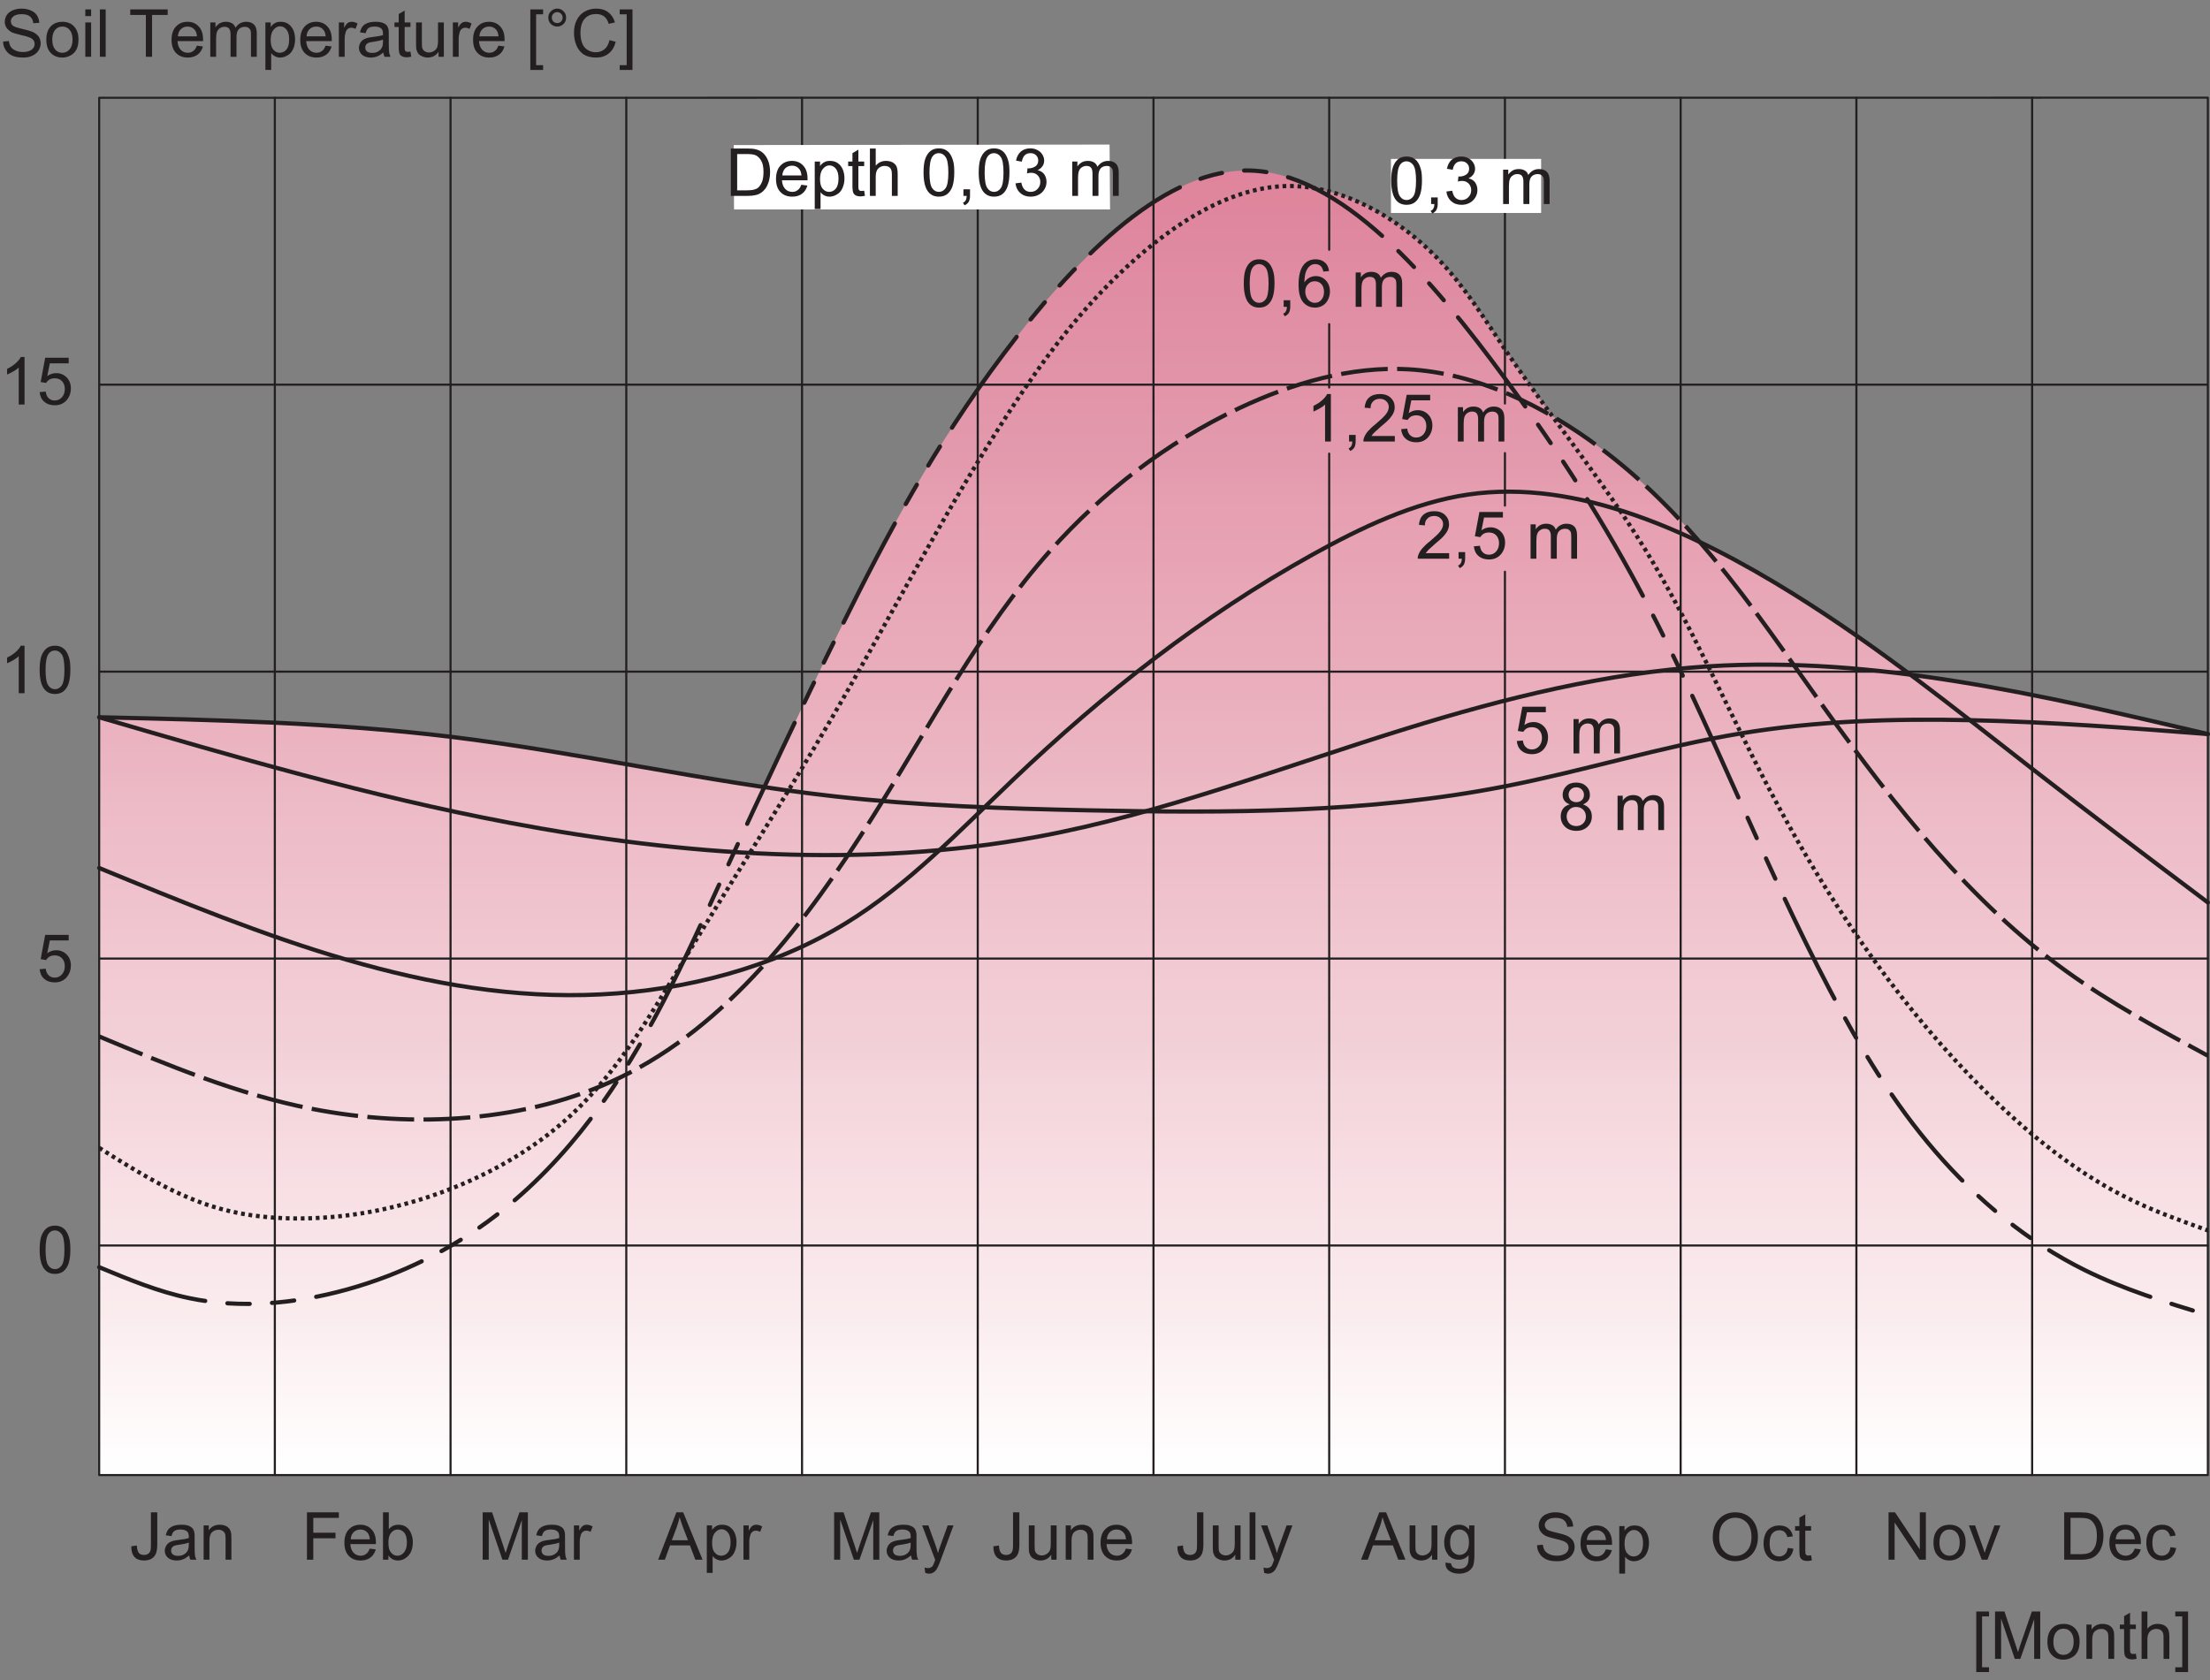 <?xml version="1.0" encoding="UTF-8"?>
<svg xmlns="http://www.w3.org/2000/svg" xmlns:xlink="http://www.w3.org/1999/xlink" width="267.37" height="203.35" viewBox="0 0 267.37 203.35">
<rect x="0" y="0" width="267.37" height="203.35" fill="#808080" stroke="none"/>
<defs>
<g>
<g id="glyph-0-0">
<path d="M 0.688 -0.812 C 0.875 -0.516 1.156 -0.281 1.5 -0.125 C 1.859 0.031 2.281 0.094 2.812 0.094 C 3.219 0.094 3.578 0.031 3.906 -0.125 C 4.234 -0.281 4.484 -0.484 4.656 -0.75 C 4.828 -1.031 4.922 -1.312 4.922 -1.609 C 4.922 -1.922 4.844 -2.188 4.688 -2.438 C 4.516 -2.656 4.281 -2.859 3.938 -3.016 C 3.719 -3.109 3.297 -3.234 2.688 -3.375 C 2.062 -3.516 1.688 -3.641 1.531 -3.781 C 1.391 -3.922 1.312 -4.094 1.312 -4.297 C 1.312 -4.531 1.422 -4.734 1.625 -4.891 C 1.844 -5.062 2.172 -5.156 2.625 -5.156 C 3.078 -5.156 3.406 -5.062 3.625 -4.875 C 3.859 -4.688 3.984 -4.422 4.031 -4.062 L 4.75 -4.109 C 4.734 -4.453 4.641 -4.75 4.469 -5.016 C 4.297 -5.281 4.047 -5.484 3.719 -5.609 C 3.406 -5.75 3.031 -5.828 2.594 -5.828 C 2.219 -5.828 1.859 -5.766 1.547 -5.625 C 1.234 -5.5 0.984 -5.297 0.828 -5.062 C 0.656 -4.797 0.578 -4.531 0.578 -4.234 C 0.578 -3.969 0.641 -3.75 0.781 -3.531 C 0.922 -3.312 1.125 -3.141 1.391 -2.984 C 1.609 -2.875 1.969 -2.766 2.5 -2.641 C 3.031 -2.516 3.375 -2.422 3.516 -2.359 C 3.766 -2.266 3.922 -2.156 4.031 -2.031 C 4.141 -1.891 4.188 -1.734 4.188 -1.547 C 4.188 -1.375 4.141 -1.203 4.031 -1.062 C 3.922 -0.906 3.766 -0.797 3.531 -0.703 C 3.312 -0.609 3.062 -0.578 2.766 -0.578 C 2.453 -0.578 2.156 -0.625 1.891 -0.75 C 1.625 -0.859 1.438 -1.016 1.312 -1.188 C 1.188 -1.375 1.109 -1.609 1.078 -1.906 L 0.375 -1.844 C 0.375 -1.453 0.484 -1.109 0.688 -0.812 Z M 0.688 -0.812 "/>
</g>
<g id="glyph-0-1">
<path d="M 0.797 -0.469 C 1.156 -0.094 1.625 0.094 2.203 0.094 C 2.578 0.094 2.906 0 3.219 -0.172 C 3.516 -0.344 3.75 -0.562 3.906 -0.875 C 4.078 -1.188 4.156 -1.594 4.156 -2.141 C 4.156 -2.797 3.969 -3.297 3.609 -3.688 C 3.25 -4.062 2.781 -4.234 2.203 -4.234 C 1.703 -4.234 1.266 -4.094 0.906 -3.781 C 0.484 -3.406 0.266 -2.844 0.266 -2.078 C 0.266 -1.375 0.438 -0.844 0.797 -0.469 Z M 1.344 -3.266 C 1.562 -3.531 1.859 -3.656 2.203 -3.656 C 2.562 -3.656 2.844 -3.531 3.078 -3.266 C 3.312 -3 3.438 -2.609 3.438 -2.094 C 3.438 -1.547 3.312 -1.156 3.078 -0.891 C 2.844 -0.625 2.562 -0.484 2.203 -0.484 C 1.859 -0.484 1.562 -0.609 1.344 -0.875 C 1.109 -1.141 0.984 -1.547 0.984 -2.078 C 0.984 -2.594 1.109 -3 1.344 -3.266 Z M 1.344 -3.266 "/>
</g>
<g id="glyph-0-2">
<path d="M 1.234 -4.922 L 1.234 -5.734 L 0.531 -5.734 L 0.531 -4.922 Z M 1.234 0 L 1.234 -4.156 L 0.531 -4.156 L 0.531 0 Z M 1.234 0 "/>
</g>
<g id="glyph-0-3">
<path d="M 1.219 0 L 1.219 -5.734 L 0.516 -5.734 L 0.516 0 Z M 1.219 0 "/>
</g>
<g id="glyph-0-4">
</g>
<g id="glyph-0-5">
<path d="M 2.828 0 L 2.828 -5.062 L 4.719 -5.062 L 4.719 -5.734 L 0.188 -5.734 L 0.188 -5.062 L 2.078 -5.062 L 2.078 0 Z M 2.828 0 "/>
</g>
<g id="glyph-0-6">
<path d="M 2.922 -0.703 C 2.75 -0.562 2.531 -0.484 2.266 -0.484 C 1.922 -0.484 1.625 -0.609 1.406 -0.844 C 1.172 -1.094 1.047 -1.438 1.016 -1.891 L 4.109 -1.891 C 4.109 -1.969 4.109 -2.047 4.109 -2.078 C 4.109 -2.766 3.938 -3.297 3.578 -3.672 C 3.234 -4.047 2.781 -4.234 2.234 -4.234 C 1.656 -4.234 1.188 -4.047 0.828 -3.656 C 0.469 -3.281 0.297 -2.734 0.297 -2.047 C 0.297 -1.375 0.469 -0.844 0.828 -0.469 C 1.188 -0.094 1.656 0.094 2.266 0.094 C 2.75 0.094 3.141 -0.031 3.453 -0.266 C 3.766 -0.5 3.969 -0.828 4.094 -1.25 L 3.359 -1.344 C 3.25 -1.047 3.109 -0.828 2.922 -0.703 Z M 1.422 -3.344 C 1.641 -3.547 1.906 -3.656 2.234 -3.656 C 2.594 -3.656 2.875 -3.531 3.109 -3.25 C 3.25 -3.078 3.344 -2.828 3.375 -2.469 L 1.062 -2.469 C 1.078 -2.828 1.203 -3.125 1.422 -3.344 Z M 1.422 -3.344 "/>
</g>
<g id="glyph-0-7">
<path d="M 1.234 0 L 1.234 -2.156 C 1.234 -2.531 1.266 -2.812 1.344 -3.016 C 1.422 -3.219 1.547 -3.375 1.719 -3.469 C 1.875 -3.578 2.062 -3.625 2.25 -3.625 C 2.516 -3.625 2.703 -3.547 2.812 -3.406 C 2.938 -3.234 2.984 -3.016 2.984 -2.703 L 2.984 0 L 3.703 0 L 3.703 -2.406 C 3.703 -2.844 3.797 -3.141 3.984 -3.344 C 4.172 -3.531 4.422 -3.625 4.719 -3.625 C 4.875 -3.625 5.016 -3.594 5.141 -3.516 C 5.25 -3.438 5.344 -3.344 5.391 -3.219 C 5.438 -3.094 5.453 -2.891 5.453 -2.609 L 5.453 0 L 6.156 0 L 6.156 -2.844 C 6.156 -3.312 6.047 -3.672 5.828 -3.891 C 5.594 -4.125 5.281 -4.234 4.875 -4.234 C 4.344 -4.234 3.906 -4 3.578 -3.516 C 3.5 -3.75 3.375 -3.922 3.172 -4.047 C 2.969 -4.172 2.719 -4.234 2.422 -4.234 C 2.141 -4.234 1.891 -4.172 1.688 -4.062 C 1.469 -3.922 1.281 -3.766 1.156 -3.562 L 1.156 -4.156 L 0.531 -4.156 L 0.531 0 Z M 1.234 0 "/>
</g>
<g id="glyph-0-8">
<path d="M 1.234 1.594 L 1.234 -0.438 C 1.359 -0.281 1.5 -0.156 1.688 -0.062 C 1.875 0.047 2.094 0.094 2.312 0.094 C 2.641 0.094 2.938 0 3.234 -0.188 C 3.531 -0.359 3.75 -0.625 3.891 -0.953 C 4.047 -1.297 4.125 -1.688 4.125 -2.109 C 4.125 -2.5 4.062 -2.859 3.922 -3.203 C 3.781 -3.531 3.578 -3.781 3.312 -3.969 C 3.047 -4.156 2.734 -4.234 2.375 -4.234 C 2.109 -4.234 1.875 -4.188 1.688 -4.078 C 1.484 -3.969 1.312 -3.812 1.172 -3.609 L 1.172 -4.156 L 0.531 -4.156 L 0.531 1.594 Z M 1.516 -3.266 C 1.75 -3.547 2.016 -3.688 2.297 -3.688 C 2.609 -3.688 2.859 -3.562 3.078 -3.297 C 3.297 -3.031 3.406 -2.641 3.406 -2.109 C 3.406 -1.547 3.297 -1.141 3.078 -0.875 C 2.859 -0.609 2.578 -0.484 2.266 -0.484 C 1.969 -0.484 1.703 -0.609 1.484 -0.875 C 1.266 -1.125 1.172 -1.516 1.172 -2.047 C 1.172 -2.578 1.281 -2.984 1.516 -3.266 Z M 1.516 -3.266 "/>
</g>
<g id="glyph-0-9">
<path d="M 1.219 0 L 1.219 -2.172 C 1.219 -2.469 1.266 -2.734 1.344 -2.984 C 1.391 -3.156 1.484 -3.281 1.594 -3.375 C 1.719 -3.469 1.859 -3.516 2.016 -3.516 C 2.188 -3.516 2.359 -3.469 2.531 -3.375 L 2.781 -4.016 C 2.531 -4.172 2.281 -4.234 2.062 -4.234 C 1.891 -4.234 1.734 -4.188 1.594 -4.094 C 1.469 -4.016 1.312 -3.812 1.156 -3.516 L 1.156 -4.156 L 0.516 -4.156 L 0.516 0 Z M 1.219 0 "/>
</g>
<g id="glyph-0-10">
<path d="M 3.375 0 L 4.109 0 C 4.031 -0.156 3.969 -0.328 3.938 -0.5 C 3.906 -0.672 3.891 -1.094 3.891 -1.734 L 3.891 -2.672 C 3.891 -2.984 3.891 -3.203 3.859 -3.312 C 3.812 -3.516 3.75 -3.672 3.641 -3.797 C 3.531 -3.922 3.375 -4.031 3.156 -4.109 C 2.922 -4.203 2.641 -4.234 2.281 -4.234 C 1.922 -4.234 1.609 -4.188 1.344 -4.094 C 1.078 -3.984 0.859 -3.859 0.719 -3.672 C 0.578 -3.5 0.469 -3.25 0.406 -2.953 L 1.094 -2.859 C 1.172 -3.156 1.281 -3.375 1.453 -3.484 C 1.609 -3.594 1.844 -3.656 2.188 -3.656 C 2.531 -3.656 2.812 -3.578 2.984 -3.422 C 3.125 -3.297 3.188 -3.109 3.188 -2.812 C 3.188 -2.797 3.188 -2.734 3.188 -2.625 C 2.906 -2.531 2.5 -2.453 1.922 -2.391 C 1.641 -2.359 1.438 -2.312 1.297 -2.281 C 1.109 -2.234 0.938 -2.156 0.797 -2.062 C 0.641 -1.953 0.516 -1.812 0.422 -1.641 C 0.344 -1.484 0.281 -1.297 0.281 -1.094 C 0.281 -0.75 0.406 -0.469 0.656 -0.25 C 0.906 -0.031 1.25 0.094 1.719 0.094 C 1.984 0.094 2.25 0.047 2.484 -0.047 C 2.734 -0.141 2.969 -0.297 3.234 -0.516 C 3.266 -0.312 3.297 -0.156 3.375 0 Z M 3.188 -1.828 C 3.188 -1.516 3.141 -1.281 3.062 -1.125 C 2.969 -0.922 2.812 -0.766 2.594 -0.641 C 2.391 -0.516 2.156 -0.469 1.875 -0.469 C 1.594 -0.469 1.391 -0.531 1.25 -0.641 C 1.109 -0.781 1.047 -0.922 1.047 -1.125 C 1.047 -1.234 1.078 -1.359 1.141 -1.453 C 1.203 -1.547 1.297 -1.625 1.422 -1.688 C 1.531 -1.734 1.75 -1.781 2.031 -1.812 C 2.547 -1.891 2.922 -1.969 3.188 -2.078 Z M 3.188 -1.828 "/>
</g>
<g id="glyph-0-11">
<path d="M 1.75 -0.594 C 1.641 -0.594 1.562 -0.609 1.516 -0.641 C 1.453 -0.688 1.422 -0.734 1.391 -0.797 C 1.375 -0.844 1.359 -0.969 1.359 -1.172 L 1.359 -3.609 L 2.062 -3.609 L 2.062 -4.156 L 1.359 -4.156 L 1.359 -5.594 L 0.641 -5.172 L 0.641 -4.156 L 0.125 -4.156 L 0.125 -3.609 L 0.641 -3.609 L 0.641 -1.219 C 0.641 -0.797 0.688 -0.516 0.734 -0.391 C 0.797 -0.25 0.891 -0.141 1.031 -0.062 C 1.172 0.016 1.375 0.062 1.625 0.062 C 1.781 0.062 1.953 0.031 2.156 -0.016 L 2.062 -0.625 C 1.922 -0.609 1.828 -0.594 1.75 -0.594 Z M 1.75 -0.594 "/>
</g>
<g id="glyph-0-12">
<path d="M 3.875 0 L 3.875 -4.156 L 3.172 -4.156 L 3.172 -1.938 C 3.172 -1.578 3.125 -1.312 3.062 -1.125 C 2.969 -0.938 2.844 -0.797 2.656 -0.688 C 2.484 -0.578 2.281 -0.516 2.078 -0.516 C 1.859 -0.516 1.688 -0.578 1.531 -0.688 C 1.406 -0.781 1.297 -0.922 1.25 -1.109 C 1.234 -1.234 1.219 -1.484 1.219 -1.859 L 1.219 -4.156 L 0.516 -4.156 L 0.516 -1.578 C 0.516 -1.281 0.531 -1.062 0.547 -0.922 C 0.594 -0.719 0.672 -0.547 0.766 -0.406 C 0.875 -0.266 1.031 -0.141 1.234 -0.062 C 1.453 0.047 1.688 0.094 1.922 0.094 C 2.484 0.094 2.922 -0.141 3.234 -0.609 L 3.234 0 Z M 3.875 0 "/>
</g>
<g id="glyph-0-13">
<path d="M 2.094 1.594 L 2.094 1.016 L 1.25 1.016 L 1.25 -5.141 L 2.094 -5.141 L 2.094 -5.734 L 0.547 -5.734 L 0.547 1.594 Z M 2.094 1.594 "/>
</g>
<g id="glyph-0-14">
<path d="M 0.812 -3.969 C 1.031 -3.766 1.281 -3.656 1.578 -3.656 C 1.875 -3.656 2.141 -3.766 2.344 -3.969 C 2.562 -4.188 2.656 -4.438 2.656 -4.75 C 2.656 -5.047 2.562 -5.297 2.344 -5.5 C 2.141 -5.719 1.875 -5.828 1.578 -5.828 C 1.281 -5.828 1.031 -5.719 0.812 -5.5 C 0.594 -5.297 0.5 -5.047 0.5 -4.75 C 0.5 -4.438 0.594 -4.188 0.812 -3.969 Z M 1.109 -5.203 C 1.234 -5.328 1.406 -5.406 1.578 -5.406 C 1.766 -5.406 1.922 -5.328 2.047 -5.203 C 2.172 -5.078 2.234 -4.922 2.234 -4.75 C 2.234 -4.562 2.172 -4.406 2.047 -4.266 C 1.922 -4.141 1.766 -4.078 1.578 -4.078 C 1.406 -4.078 1.234 -4.141 1.109 -4.266 C 0.984 -4.406 0.922 -4.562 0.922 -4.75 C 0.922 -4.922 0.984 -5.078 1.109 -5.203 Z M 1.109 -5.203 "/>
</g>
<g id="glyph-0-15">
<path d="M 4.109 -0.922 C 3.812 -0.672 3.453 -0.547 3.031 -0.547 C 2.688 -0.547 2.359 -0.641 2.062 -0.828 C 1.766 -1 1.531 -1.266 1.406 -1.625 C 1.25 -2 1.188 -2.422 1.188 -2.906 C 1.188 -3.281 1.234 -3.656 1.359 -4.016 C 1.484 -4.375 1.688 -4.641 1.984 -4.859 C 2.281 -5.078 2.641 -5.172 3.094 -5.172 C 3.469 -5.172 3.781 -5.078 4.047 -4.891 C 4.281 -4.703 4.484 -4.406 4.609 -3.984 L 5.359 -4.156 C 5.203 -4.688 4.938 -5.094 4.547 -5.391 C 4.156 -5.688 3.672 -5.828 3.109 -5.828 C 2.594 -5.828 2.141 -5.719 1.719 -5.484 C 1.297 -5.25 0.969 -4.906 0.75 -4.469 C 0.516 -4.031 0.406 -3.5 0.406 -2.906 C 0.406 -2.359 0.5 -1.844 0.703 -1.375 C 0.906 -0.891 1.203 -0.531 1.578 -0.281 C 1.969 -0.031 2.469 0.094 3.094 0.094 C 3.688 0.094 4.188 -0.062 4.594 -0.391 C 5.016 -0.719 5.297 -1.188 5.453 -1.812 L 4.703 -2.016 C 4.594 -1.531 4.391 -1.156 4.109 -0.922 Z M 4.109 -0.922 "/>
</g>
<g id="glyph-0-16">
<path d="M 1.703 -5.734 L 0.156 -5.734 L 0.156 -5.141 L 1 -5.141 L 1 1.016 L 0.156 1.016 L 0.156 1.594 L 1.703 1.594 Z M 1.703 -5.734 "/>
</g>
<g id="glyph-0-17">
<path d="M 0.906 -0.5 C 1.219 -0.109 1.641 0.094 2.203 0.094 C 2.609 0.094 2.969 -0.016 3.234 -0.234 C 3.516 -0.469 3.719 -0.781 3.859 -1.203 C 3.984 -1.609 4.062 -2.156 4.062 -2.828 C 4.062 -3.391 4.031 -3.844 3.938 -4.172 C 3.844 -4.516 3.734 -4.797 3.578 -5.031 C 3.438 -5.266 3.234 -5.438 3.016 -5.562 C 2.781 -5.688 2.5 -5.75 2.203 -5.75 C 1.781 -5.75 1.438 -5.641 1.172 -5.422 C 0.891 -5.188 0.688 -4.875 0.547 -4.469 C 0.406 -4.047 0.344 -3.5 0.344 -2.828 C 0.344 -1.75 0.531 -0.969 0.906 -0.5 Z M 1.422 -4.766 C 1.609 -5.031 1.875 -5.172 2.188 -5.172 C 2.516 -5.172 2.797 -5.016 3.016 -4.703 C 3.234 -4.391 3.344 -3.766 3.344 -2.828 C 3.344 -1.875 3.234 -1.25 3.016 -0.938 C 2.797 -0.625 2.516 -0.484 2.203 -0.484 C 1.875 -0.484 1.609 -0.625 1.391 -0.938 C 1.172 -1.25 1.062 -1.875 1.062 -2.828 C 1.062 -3.766 1.172 -4.406 1.422 -4.766 Z M 1.422 -4.766 "/>
</g>
<g id="glyph-0-18">
<path d="M 0.891 -0.344 C 1.234 -0.047 1.656 0.094 2.172 0.094 C 2.812 0.094 3.312 -0.141 3.672 -0.594 C 3.969 -0.969 4.125 -1.422 4.125 -1.938 C 4.125 -2.484 3.953 -2.938 3.609 -3.281 C 3.266 -3.625 2.844 -3.797 2.359 -3.797 C 1.969 -3.797 1.609 -3.688 1.266 -3.438 L 1.578 -4.984 L 3.859 -4.984 L 3.859 -5.656 L 1.016 -5.656 L 0.469 -2.719 L 1.125 -2.609 C 1.234 -2.781 1.375 -2.922 1.547 -3.031 C 1.734 -3.125 1.938 -3.172 2.172 -3.172 C 2.531 -3.172 2.828 -3.062 3.047 -2.828 C 3.266 -2.594 3.391 -2.281 3.391 -1.875 C 3.391 -1.453 3.266 -1.125 3.031 -0.859 C 2.797 -0.609 2.516 -0.484 2.172 -0.484 C 1.891 -0.484 1.641 -0.562 1.453 -0.75 C 1.25 -0.922 1.125 -1.203 1.078 -1.562 L 0.344 -1.5 C 0.391 -1.031 0.562 -0.625 0.891 -0.344 Z M 0.891 -0.344 "/>
</g>
<g id="glyph-0-19">
<path d="M 2.969 -5.75 L 2.516 -5.75 C 2.406 -5.5 2.188 -5.25 1.891 -4.984 C 1.594 -4.719 1.25 -4.5 0.859 -4.312 L 0.859 -3.625 C 1.078 -3.719 1.328 -3.844 1.609 -4 C 1.875 -4.156 2.109 -4.312 2.266 -4.484 L 2.266 0 L 2.969 0 Z M 2.969 -5.75 "/>
</g>
<g id="glyph-0-20">
<path d="M 1.109 0 C 1.109 0.234 1.062 0.422 0.984 0.547 C 0.922 0.672 0.812 0.766 0.656 0.828 L 0.859 1.141 C 1.078 1.047 1.25 0.891 1.359 0.719 C 1.453 0.531 1.516 0.297 1.516 0 L 1.516 -0.797 L 0.719 -0.797 L 0.719 0 Z M 1.109 0 "/>
</g>
<g id="glyph-0-21">
<path d="M 0.906 -0.359 C 1.234 -0.062 1.656 0.094 2.156 0.094 C 2.719 0.094 3.172 -0.078 3.547 -0.422 C 3.906 -0.781 4.094 -1.203 4.094 -1.703 C 4.094 -2.078 3.984 -2.375 3.812 -2.625 C 3.625 -2.875 3.359 -3.031 3.016 -3.109 C 3.281 -3.234 3.469 -3.391 3.609 -3.594 C 3.75 -3.797 3.812 -4.031 3.812 -4.266 C 3.812 -4.531 3.734 -4.781 3.594 -5 C 3.453 -5.234 3.25 -5.422 2.984 -5.547 C 2.734 -5.688 2.453 -5.75 2.125 -5.75 C 1.688 -5.75 1.297 -5.625 0.984 -5.359 C 0.688 -5.109 0.5 -4.734 0.406 -4.266 L 1.109 -4.141 C 1.172 -4.484 1.281 -4.75 1.469 -4.922 C 1.641 -5.094 1.875 -5.172 2.156 -5.172 C 2.422 -5.172 2.641 -5.094 2.828 -4.922 C 3 -4.75 3.094 -4.547 3.094 -4.281 C 3.094 -3.953 2.969 -3.719 2.734 -3.562 C 2.484 -3.406 2.219 -3.328 1.922 -3.328 C 1.891 -3.328 1.844 -3.328 1.797 -3.344 L 1.734 -2.719 C 1.922 -2.781 2.094 -2.797 2.219 -2.797 C 2.547 -2.797 2.812 -2.703 3.031 -2.484 C 3.234 -2.266 3.344 -2.016 3.344 -1.688 C 3.344 -1.344 3.234 -1.062 3 -0.828 C 2.781 -0.594 2.5 -0.484 2.156 -0.484 C 1.875 -0.484 1.641 -0.578 1.453 -0.75 C 1.25 -0.922 1.125 -1.219 1.047 -1.609 L 0.344 -1.516 C 0.391 -1.047 0.578 -0.656 0.906 -0.359 Z M 0.906 -0.359 "/>
</g>
<g id="glyph-0-22">
<path d="M 3.469 -5.375 C 3.188 -5.625 2.812 -5.75 2.359 -5.75 C 1.766 -5.75 1.281 -5.531 0.922 -5.094 C 0.516 -4.594 0.297 -3.797 0.297 -2.688 C 0.297 -1.688 0.484 -0.984 0.859 -0.547 C 1.234 -0.125 1.703 0.094 2.297 0.094 C 2.641 0.094 2.938 0.016 3.219 -0.156 C 3.484 -0.312 3.703 -0.547 3.859 -0.859 C 4.016 -1.172 4.094 -1.5 4.094 -1.859 C 4.094 -2.406 3.922 -2.859 3.594 -3.203 C 3.266 -3.547 2.859 -3.719 2.391 -3.719 C 2.125 -3.719 1.859 -3.656 1.625 -3.531 C 1.375 -3.406 1.172 -3.219 1 -2.953 C 1.016 -3.531 1.078 -3.969 1.203 -4.281 C 1.328 -4.594 1.5 -4.828 1.719 -4.984 C 1.891 -5.109 2.094 -5.172 2.312 -5.172 C 2.594 -5.172 2.844 -5.078 3.031 -4.875 C 3.141 -4.75 3.234 -4.547 3.297 -4.266 L 3.984 -4.328 C 3.938 -4.781 3.766 -5.125 3.469 -5.375 Z M 1.453 -2.75 C 1.656 -2.984 1.938 -3.094 2.25 -3.094 C 2.578 -3.094 2.844 -2.984 3.062 -2.75 C 3.266 -2.531 3.375 -2.219 3.375 -1.812 C 3.375 -1.406 3.266 -1.078 3.047 -0.844 C 2.844 -0.594 2.578 -0.484 2.281 -0.484 C 2.078 -0.484 1.875 -0.531 1.703 -0.656 C 1.516 -0.766 1.375 -0.938 1.266 -1.156 C 1.156 -1.391 1.109 -1.609 1.109 -1.859 C 1.109 -2.219 1.219 -2.531 1.453 -2.75 Z M 1.453 -2.75 "/>
</g>
<g id="glyph-0-23">
<path d="M 1.203 -0.672 C 1.281 -0.797 1.391 -0.922 1.516 -1.062 C 1.625 -1.172 1.906 -1.422 2.312 -1.781 C 2.828 -2.203 3.188 -2.531 3.406 -2.781 C 3.625 -3.031 3.781 -3.266 3.875 -3.484 C 3.969 -3.703 4.016 -3.922 4.016 -4.156 C 4.016 -4.609 3.859 -4.984 3.531 -5.297 C 3.219 -5.594 2.781 -5.75 2.234 -5.75 C 1.688 -5.75 1.25 -5.609 0.922 -5.328 C 0.594 -5.047 0.422 -4.625 0.375 -4.094 L 1.094 -4.031 C 1.094 -4.391 1.188 -4.656 1.406 -4.859 C 1.594 -5.062 1.875 -5.172 2.219 -5.172 C 2.531 -5.172 2.797 -5.078 3 -4.875 C 3.203 -4.688 3.297 -4.453 3.297 -4.172 C 3.297 -3.906 3.188 -3.625 2.969 -3.328 C 2.75 -3.031 2.312 -2.625 1.703 -2.109 C 1.297 -1.797 1 -1.5 0.781 -1.25 C 0.562 -1 0.422 -0.75 0.312 -0.484 C 0.25 -0.344 0.219 -0.172 0.234 0 L 4.031 0 L 4.031 -0.672 Z M 1.203 -0.672 "/>
</g>
<g id="glyph-0-24">
<path d="M 0.609 -2.594 C 0.422 -2.344 0.328 -2.031 0.328 -1.656 C 0.328 -1.156 0.5 -0.75 0.844 -0.406 C 1.188 -0.078 1.641 0.094 2.219 0.094 C 2.781 0.094 3.234 -0.078 3.578 -0.406 C 3.922 -0.734 4.094 -1.156 4.094 -1.641 C 4.094 -1.984 4.016 -2.297 3.828 -2.547 C 3.641 -2.812 3.375 -2.984 3.031 -3.109 C 3.297 -3.219 3.516 -3.375 3.656 -3.562 C 3.797 -3.766 3.859 -3.984 3.859 -4.25 C 3.859 -4.672 3.719 -5.031 3.406 -5.312 C 3.109 -5.609 2.703 -5.75 2.203 -5.75 C 1.703 -5.75 1.297 -5.609 1.016 -5.328 C 0.719 -5.047 0.562 -4.688 0.562 -4.266 C 0.562 -4 0.625 -3.766 0.766 -3.562 C 0.906 -3.375 1.125 -3.219 1.422 -3.109 C 1.078 -3.016 0.797 -2.844 0.609 -2.594 Z M 1.547 -4.922 C 1.719 -5.094 1.938 -5.172 2.219 -5.172 C 2.484 -5.172 2.703 -5.094 2.875 -4.906 C 3.062 -4.734 3.141 -4.516 3.141 -4.266 C 3.141 -4.016 3.062 -3.797 2.891 -3.625 C 2.719 -3.469 2.5 -3.375 2.219 -3.375 C 1.938 -3.375 1.719 -3.469 1.531 -3.625 C 1.375 -3.812 1.281 -4.031 1.281 -4.297 C 1.281 -4.531 1.375 -4.75 1.547 -4.922 Z M 1.375 -2.469 C 1.578 -2.688 1.859 -2.797 2.188 -2.797 C 2.531 -2.797 2.812 -2.688 3.047 -2.469 C 3.266 -2.25 3.375 -1.969 3.375 -1.625 C 3.375 -1.297 3.266 -1.031 3.047 -0.812 C 2.828 -0.594 2.547 -0.484 2.219 -0.484 C 2 -0.484 1.797 -0.531 1.609 -0.625 C 1.422 -0.734 1.281 -0.875 1.188 -1.078 C 1.094 -1.25 1.047 -1.453 1.047 -1.641 C 1.047 -1.969 1.156 -2.25 1.375 -2.469 Z M 1.375 -2.469 "/>
</g>
<g id="glyph-0-25">
<path d="M 0.609 -0.344 C 0.875 -0.047 1.266 0.094 1.766 0.094 C 2.109 0.094 2.406 0.031 2.656 -0.109 C 2.906 -0.25 3.094 -0.453 3.203 -0.719 C 3.312 -0.969 3.375 -1.344 3.375 -1.828 L 3.375 -5.734 L 2.609 -5.734 L 2.609 -1.781 C 2.609 -1.453 2.594 -1.219 2.531 -1.062 C 2.484 -0.906 2.391 -0.797 2.25 -0.703 C 2.109 -0.609 1.953 -0.578 1.766 -0.578 C 1.5 -0.578 1.297 -0.656 1.156 -0.812 C 1.016 -0.984 0.922 -1.281 0.906 -1.719 L 0.234 -1.625 C 0.219 -1.062 0.359 -0.625 0.609 -0.344 Z M 0.609 -0.344 "/>
</g>
<g id="glyph-0-26">
<path d="M 1.234 0 L 1.234 -2.266 C 1.234 -2.797 1.344 -3.156 1.562 -3.344 C 1.781 -3.531 2.031 -3.625 2.328 -3.625 C 2.516 -3.625 2.688 -3.594 2.812 -3.5 C 2.953 -3.422 3.062 -3.297 3.109 -3.172 C 3.172 -3.031 3.188 -2.812 3.188 -2.516 L 3.188 0 L 3.891 0 L 3.891 -2.547 C 3.891 -2.875 3.875 -3.109 3.859 -3.234 C 3.812 -3.438 3.75 -3.609 3.641 -3.75 C 3.531 -3.891 3.375 -4.016 3.172 -4.109 C 2.953 -4.188 2.734 -4.234 2.484 -4.234 C 1.906 -4.234 1.469 -4.016 1.156 -3.562 L 1.156 -4.156 L 0.531 -4.156 L 0.531 0 Z M 1.234 0 "/>
</g>
<g id="glyph-0-27">
<path d="M 1.422 0 L 1.422 -2.594 L 4.109 -2.594 L 4.109 -3.266 L 1.422 -3.266 L 1.422 -5.062 L 4.516 -5.062 L 4.516 -5.734 L 0.656 -5.734 L 0.656 0 Z M 1.422 0 "/>
</g>
<g id="glyph-0-28">
<path d="M 1.172 -0.516 C 1.453 -0.109 1.844 0.094 2.328 0.094 C 2.812 0.094 3.234 -0.109 3.594 -0.5 C 3.938 -0.875 4.125 -1.438 4.125 -2.141 C 4.125 -2.438 4.078 -2.719 3.984 -2.984 C 3.906 -3.234 3.797 -3.469 3.641 -3.656 C 3.5 -3.844 3.312 -3.984 3.094 -4.094 C 2.859 -4.188 2.609 -4.234 2.359 -4.234 C 1.906 -4.234 1.516 -4.062 1.219 -3.688 L 1.219 -5.734 L 0.516 -5.734 L 0.516 0 L 1.172 0 Z M 1.5 -3.266 C 1.734 -3.531 1.984 -3.656 2.297 -3.656 C 2.594 -3.656 2.859 -3.531 3.078 -3.281 C 3.297 -3.031 3.406 -2.625 3.406 -2.078 C 3.406 -1.547 3.281 -1.156 3.062 -0.891 C 2.844 -0.625 2.578 -0.484 2.266 -0.484 C 1.891 -0.484 1.594 -0.672 1.375 -1.031 C 1.234 -1.25 1.172 -1.609 1.172 -2.109 C 1.172 -2.609 1.281 -3 1.5 -3.266 Z M 1.5 -3.266 "/>
</g>
<g id="glyph-0-29">
<path d="M 1.328 0 L 1.328 -4.875 L 2.984 0 L 3.656 0 L 5.328 -4.797 L 5.328 0 L 6.062 0 L 6.062 -5.734 L 5.047 -5.734 L 3.672 -1.75 C 3.531 -1.344 3.438 -1.031 3.375 -0.828 C 3.297 -1.016 3.219 -1.297 3.094 -1.672 L 1.734 -5.734 L 0.594 -5.734 L 0.594 0 Z M 1.328 0 "/>
</g>
<g id="glyph-0-30">
<path d="M 0.797 0 L 1.422 -1.734 L 3.828 -1.734 L 4.484 0 L 5.359 0 L 3.016 -5.734 L 2.188 -5.734 L -0.016 0 Z M 2.266 -4.031 C 2.391 -4.391 2.5 -4.766 2.578 -5.141 C 2.672 -4.828 2.812 -4.422 2.984 -3.938 L 3.594 -2.359 L 1.641 -2.359 Z M 2.266 -4.031 "/>
</g>
<g id="glyph-0-31">
<path d="M 0.953 1.688 C 1.172 1.688 1.375 1.625 1.531 1.516 C 1.703 1.406 1.844 1.234 1.953 1.016 C 2.062 0.844 2.188 0.531 2.359 0.078 L 3.922 -4.156 L 3.219 -4.156 L 2.344 -1.734 C 2.219 -1.422 2.125 -1.109 2.047 -0.797 C 1.953 -1.125 1.859 -1.453 1.75 -1.75 L 0.875 -4.156 L 0.125 -4.156 L 1.703 0.016 C 1.672 0.094 1.656 0.141 1.641 0.188 C 1.547 0.469 1.469 0.641 1.422 0.719 C 1.375 0.812 1.281 0.875 1.188 0.922 C 1.109 0.984 0.969 1.016 0.812 1.016 C 0.703 1.016 0.562 0.984 0.422 0.938 L 0.5 1.594 C 0.656 1.641 0.812 1.688 0.953 1.688 Z M 0.953 1.688 "/>
</g>
<g id="glyph-0-32">
<path d="M 0.844 1.344 C 1.141 1.562 1.547 1.688 2.047 1.688 C 2.453 1.688 2.812 1.594 3.094 1.453 C 3.375 1.281 3.578 1.078 3.719 0.812 C 3.844 0.531 3.906 0.078 3.906 -0.562 L 3.906 -4.156 L 3.266 -4.156 L 3.266 -3.641 C 2.938 -4.047 2.547 -4.234 2.047 -4.234 C 1.688 -4.234 1.375 -4.156 1.094 -3.969 C 0.828 -3.781 0.609 -3.531 0.469 -3.188 C 0.328 -2.859 0.25 -2.5 0.25 -2.094 C 0.25 -1.516 0.406 -1.031 0.719 -0.609 C 1.047 -0.203 1.484 0 2.047 0 C 2.5 0 2.891 -0.188 3.203 -0.547 C 3.203 -0.094 3.188 0.219 3.141 0.359 C 3.094 0.594 2.969 0.766 2.781 0.906 C 2.609 1.031 2.359 1.094 2.031 1.094 C 1.734 1.094 1.484 1.031 1.312 0.906 C 1.188 0.812 1.109 0.641 1.078 0.438 L 0.406 0.344 C 0.391 0.797 0.531 1.125 0.844 1.344 Z M 1.297 -3.266 C 1.516 -3.531 1.781 -3.656 2.109 -3.656 C 2.422 -3.656 2.688 -3.531 2.922 -3.266 C 3.141 -3.016 3.25 -2.625 3.25 -2.125 C 3.25 -1.594 3.141 -1.203 2.922 -0.953 C 2.703 -0.719 2.438 -0.578 2.109 -0.578 C 1.781 -0.578 1.516 -0.719 1.297 -0.953 C 1.078 -1.203 0.969 -1.609 0.969 -2.141 C 0.969 -2.641 1.094 -3.031 1.297 -3.266 Z M 1.297 -3.266 "/>
</g>
<g id="glyph-0-33">
<path d="M 0.719 -1.359 C 0.922 -0.906 1.25 -0.547 1.688 -0.297 C 2.109 -0.031 2.578 0.094 3.125 0.094 C 3.625 0.094 4.094 -0.031 4.516 -0.25 C 4.938 -0.5 5.281 -0.844 5.516 -1.297 C 5.75 -1.75 5.859 -2.266 5.859 -2.859 C 5.859 -3.422 5.75 -3.938 5.531 -4.391 C 5.297 -4.844 4.984 -5.188 4.562 -5.453 C 4.141 -5.703 3.656 -5.828 3.125 -5.828 C 2.312 -5.828 1.656 -5.547 1.156 -5.016 C 0.641 -4.484 0.391 -3.734 0.391 -2.781 C 0.391 -2.281 0.5 -1.812 0.719 -1.359 Z M 1.75 -4.609 C 2.141 -4.984 2.594 -5.172 3.125 -5.172 C 3.516 -5.172 3.844 -5.078 4.156 -4.875 C 4.453 -4.688 4.688 -4.422 4.844 -4.078 C 5 -3.734 5.078 -3.312 5.078 -2.859 C 5.078 -2.125 4.891 -1.547 4.531 -1.156 C 4.156 -0.75 3.688 -0.547 3.125 -0.547 C 2.562 -0.547 2.094 -0.75 1.734 -1.141 C 1.359 -1.547 1.172 -2.094 1.172 -2.781 C 1.172 -3.625 1.359 -4.25 1.75 -4.609 Z M 1.75 -4.609 "/>
</g>
<g id="glyph-0-34">
<path d="M 2.891 -0.75 C 2.703 -0.578 2.469 -0.484 2.203 -0.484 C 1.859 -0.484 1.578 -0.609 1.359 -0.859 C 1.141 -1.125 1.047 -1.516 1.047 -2.078 C 1.047 -2.625 1.156 -3.031 1.375 -3.281 C 1.594 -3.531 1.875 -3.656 2.234 -3.656 C 2.469 -3.656 2.672 -3.594 2.844 -3.453 C 3 -3.312 3.125 -3.109 3.188 -2.828 L 3.859 -2.922 C 3.781 -3.344 3.594 -3.672 3.312 -3.891 C 3.031 -4.125 2.656 -4.234 2.203 -4.234 C 1.859 -4.234 1.516 -4.156 1.219 -3.984 C 0.922 -3.828 0.688 -3.562 0.547 -3.234 C 0.391 -2.891 0.312 -2.5 0.312 -2.062 C 0.312 -1.375 0.5 -0.844 0.844 -0.469 C 1.188 -0.094 1.641 0.094 2.203 0.094 C 2.656 0.094 3.047 -0.047 3.359 -0.312 C 3.656 -0.578 3.859 -0.953 3.922 -1.422 L 3.234 -1.516 C 3.188 -1.172 3.078 -0.906 2.891 -0.75 Z M 2.891 -0.75 "/>
</g>
<g id="glyph-0-35">
<path d="M 1.344 0 L 1.344 -4.5 L 4.344 0 L 5.125 0 L 5.125 -5.734 L 4.391 -5.734 L 4.391 -1.234 L 1.391 -5.734 L 0.609 -5.734 L 0.609 0 Z M 1.344 0 "/>
</g>
<g id="glyph-0-36">
<path d="M 2.344 0 L 3.906 -4.156 L 3.188 -4.156 L 2.266 -1.609 C 2.156 -1.312 2.062 -1.047 2.016 -0.828 C 1.922 -1.125 1.828 -1.406 1.734 -1.656 L 0.844 -4.156 L 0.094 -4.156 L 1.656 0 Z M 2.344 0 "/>
</g>
<g id="glyph-0-37">
<path d="M 2.688 0 C 3.031 0 3.344 -0.031 3.594 -0.094 C 3.875 -0.156 4.094 -0.25 4.281 -0.391 C 4.484 -0.516 4.641 -0.688 4.812 -0.906 C 4.969 -1.125 5.094 -1.406 5.203 -1.734 C 5.297 -2.078 5.359 -2.469 5.359 -2.891 C 5.359 -3.406 5.281 -3.859 5.125 -4.25 C 4.969 -4.656 4.75 -4.984 4.453 -5.234 C 4.219 -5.438 3.938 -5.562 3.609 -5.641 C 3.375 -5.703 3.031 -5.734 2.594 -5.734 L 0.609 -5.734 L 0.609 0 Z M 1.375 -5.062 L 2.578 -5.062 C 3.031 -5.062 3.359 -5.016 3.562 -4.938 C 3.844 -4.828 4.078 -4.609 4.266 -4.281 C 4.469 -3.969 4.562 -3.5 4.562 -2.906 C 4.562 -2.469 4.516 -2.109 4.422 -1.797 C 4.312 -1.5 4.172 -1.25 4 -1.078 C 3.875 -0.938 3.703 -0.844 3.484 -0.781 C 3.266 -0.703 2.969 -0.672 2.594 -0.672 L 1.375 -0.672 Z M 1.375 -5.062 "/>
</g>
<g id="glyph-0-38">
<path d="M 1.234 0 L 1.234 -2.266 C 1.234 -2.594 1.266 -2.844 1.359 -3.031 C 1.422 -3.219 1.562 -3.359 1.734 -3.469 C 1.922 -3.578 2.109 -3.625 2.312 -3.625 C 2.594 -3.625 2.812 -3.547 2.969 -3.391 C 3.125 -3.234 3.188 -2.969 3.188 -2.625 L 3.188 0 L 3.891 0 L 3.891 -2.625 C 3.891 -3.031 3.844 -3.344 3.75 -3.562 C 3.656 -3.766 3.484 -3.938 3.266 -4.062 C 3.047 -4.172 2.781 -4.234 2.469 -4.234 C 1.969 -4.234 1.562 -4.047 1.234 -3.656 L 1.234 -5.734 L 0.531 -5.734 L 0.531 0 Z M 1.234 0 "/>
</g>
</g>
<clipPath id="clip-0">
<path clip-rule="nonzero" d="M 12 20 L 267.371 20 L 267.371 179 L 12 179 Z M 12 20 "/>
</clipPath>
<clipPath id="clip-1">
<path clip-rule="nonzero" d="M 267.109 88.832 C 255.125 86.016 243.117 83.195 231.145 81.645 C 226.605 78.254 221.902 74.949 216.891 71.832 C 213.305 69.602 209.488 67.414 205.633 65.566 C 202.031 61.426 198.043 57.516 193.539 54.16 C 191.707 52.789 189.785 51.504 187.785 50.348 C 185.836 47.676 183.906 45 182.07 42.273 C 179.531 38.504 177.168 34.633 173.91 31.262 C 169.906 27.125 164.555 23.746 159.074 22.789 C 156.312 21.398 153.52 20.605 150.691 20.633 C 140.199 20.723 129.5 32.09 121.398 42.852 C 112.941 54.102 107.328 64.68 101.77 75.902 C 98.617 82.246 95.582 88.637 92.484 95.258 C 79.816 93.383 67.219 90.707 54.508 89.16 C 40.441 87.453 26.219 87.121 12 86.801 L 12 178.492 L 267.094 178.492 Z M 267.109 88.832 "/>
</clipPath>
<clipPath id="clip-2">
<path clip-rule="nonzero" d="M 267.109 88.832 C 255.125 86.016 243.117 83.195 231.145 81.645 C 226.605 78.254 221.902 74.949 216.891 71.832 C 213.305 69.602 209.488 67.414 205.633 65.566 C 202.031 61.426 198.043 57.516 193.539 54.16 C 191.707 52.789 189.785 51.504 187.785 50.348 C 185.836 47.676 183.906 45 182.07 42.273 C 179.531 38.504 177.168 34.633 173.91 31.262 C 169.906 27.125 164.555 23.746 159.074 22.789 C 156.312 21.398 153.52 20.605 150.691 20.633 C 140.199 20.723 129.5 32.09 121.398 42.852 C 112.941 54.102 107.328 64.68 101.77 75.902 C 98.617 82.246 95.582 88.637 92.484 95.258 C 79.816 93.383 67.219 90.707 54.508 89.16 C 40.441 87.453 26.219 87.121 12 86.801 L 12 178.492 L 267.094 178.492 L 267.109 88.832 "/>
</clipPath>
<linearGradient id="linear-pattern-0" gradientUnits="userSpaceOnUse" x1="-0" y1="0" x2="1" y2="0" gradientTransform="matrix(0, 157.862, -157.862, 0, 139.555, 20.631)">
<stop offset="0" stop-color="rgb(87.265%, 51.758%, 61.115%)" stop-opacity="1"/>
<stop offset="0.008" stop-color="rgb(87.267%, 51.807%, 61.15%)" stop-opacity="1"/>
<stop offset="0.016" stop-color="rgb(87.279%, 52.028%, 61.313%)" stop-opacity="1"/>
<stop offset="0.023" stop-color="rgb(87.294%, 52.354%, 61.559%)" stop-opacity="1"/>
<stop offset="0.031" stop-color="rgb(87.306%, 52.592%, 61.775%)" stop-opacity="1"/>
<stop offset="0.039" stop-color="rgb(87.315%, 52.785%, 61.977%)" stop-opacity="1"/>
<stop offset="0.047" stop-color="rgb(87.331%, 53.067%, 62.21%)" stop-opacity="1"/>
<stop offset="0.055" stop-color="rgb(87.366%, 53.418%, 62.466%)" stop-opacity="1"/>
<stop offset="0.062" stop-color="rgb(87.488%, 53.78%, 62.721%)" stop-opacity="1"/>
<stop offset="0.07" stop-color="rgb(87.659%, 54.146%, 62.973%)" stop-opacity="1"/>
<stop offset="0.078" stop-color="rgb(87.746%, 54.503%, 63.231%)" stop-opacity="1"/>
<stop offset="0.086" stop-color="rgb(87.764%, 54.854%, 63.49%)" stop-opacity="1"/>
<stop offset="0.094" stop-color="rgb(87.781%, 55.205%, 63.753%)" stop-opacity="1"/>
<stop offset="0.102" stop-color="rgb(87.813%, 55.545%, 64.009%)" stop-opacity="1"/>
<stop offset="0.109" stop-color="rgb(87.924%, 55.806%, 64.233%)" stop-opacity="1"/>
<stop offset="0.117" stop-color="rgb(88.094%, 56.012%, 64.424%)" stop-opacity="1"/>
<stop offset="0.125" stop-color="rgb(88.182%, 56.297%, 64.58%)" stop-opacity="1"/>
<stop offset="0.133" stop-color="rgb(88.2%, 56.651%, 64.713%)" stop-opacity="1"/>
<stop offset="0.141" stop-color="rgb(88.22%, 57.007%, 64.915%)" stop-opacity="1"/>
<stop offset="0.148" stop-color="rgb(88.246%, 57.352%, 65.186%)" stop-opacity="1"/>
<stop offset="0.156" stop-color="rgb(88.354%, 57.619%, 65.492%)" stop-opacity="1"/>
<stop offset="0.164" stop-color="rgb(88.536%, 57.823%, 65.837%)" stop-opacity="1"/>
<stop offset="0.172" stop-color="rgb(88.71%, 58.159%, 66.203%)" stop-opacity="1"/>
<stop offset="0.18" stop-color="rgb(88.869%, 58.609%, 66.585%)" stop-opacity="1"/>
<stop offset="0.188" stop-color="rgb(88.879%, 58.958%, 66.849%)" stop-opacity="1"/>
<stop offset="0.195" stop-color="rgb(88.756%, 59.216%, 67.004%)" stop-opacity="1"/>
<stop offset="0.203" stop-color="rgb(88.792%, 59.534%, 67.218%)" stop-opacity="1"/>
<stop offset="0.211" stop-color="rgb(88.983%, 59.914%, 67.488%)" stop-opacity="1"/>
<stop offset="0.219" stop-color="rgb(89.082%, 60.191%, 67.728%)" stop-opacity="1"/>
<stop offset="0.227" stop-color="rgb(89.093%, 60.368%, 67.937%)" stop-opacity="1"/>
<stop offset="0.234" stop-color="rgb(89.27%, 60.699%, 68.239%)" stop-opacity="1"/>
<stop offset="0.242" stop-color="rgb(89.613%, 61.186%, 68.633%)" stop-opacity="1"/>
<stop offset="0.246" stop-color="rgb(89.89%, 61.714%, 69.002%)" stop-opacity="1"/>
<stop offset="0.25" stop-color="rgb(89.993%, 61.996%, 69.173%)" stop-opacity="1"/>
<stop offset="0.254" stop-color="rgb(90.096%, 62.28%, 69.345%)" stop-opacity="1"/>
<stop offset="0.258" stop-color="rgb(90.198%, 62.563%, 69.516%)" stop-opacity="1"/>
<stop offset="0.266" stop-color="rgb(90.208%, 62.662%, 69.626%)" stop-opacity="1"/>
<stop offset="0.273" stop-color="rgb(90.222%, 62.851%, 69.846%)" stop-opacity="1"/>
<stop offset="0.281" stop-color="rgb(90.321%, 63.129%, 70.021%)" stop-opacity="1"/>
<stop offset="0.289" stop-color="rgb(90.512%, 63.512%, 70.154%)" stop-opacity="1"/>
<stop offset="0.297" stop-color="rgb(90.628%, 63.889%, 70.422%)" stop-opacity="1"/>
<stop offset="0.305" stop-color="rgb(90.656%, 64.252%, 70.845%)" stop-opacity="1"/>
<stop offset="0.312" stop-color="rgb(90.755%, 64.627%, 71.213%)" stop-opacity="1"/>
<stop offset="0.32" stop-color="rgb(90.944%, 65.018%, 71.506%)" stop-opacity="1"/>
<stop offset="0.328" stop-color="rgb(91.064%, 65.398%, 71.793%)" stop-opacity="1"/>
<stop offset="0.336" stop-color="rgb(91.096%, 65.762%, 72.081%)" stop-opacity="1"/>
<stop offset="0.344" stop-color="rgb(91.113%, 66.051%, 72.276%)" stop-opacity="1"/>
<stop offset="0.352" stop-color="rgb(91.125%, 66.248%, 72.36%)" stop-opacity="1"/>
<stop offset="0.359" stop-color="rgb(91.214%, 66.518%, 72.52%)" stop-opacity="1"/>
<stop offset="0.367" stop-color="rgb(91.399%, 66.895%, 72.792%)" stop-opacity="1"/>
<stop offset="0.375" stop-color="rgb(91.525%, 67.279%, 73.083%)" stop-opacity="1"/>
<stop offset="0.383" stop-color="rgb(91.563%, 67.647%, 73.376%)" stop-opacity="1"/>
<stop offset="0.391" stop-color="rgb(91.585%, 68.013%, 73.669%)" stop-opacity="1"/>
<stop offset="0.398" stop-color="rgb(91.606%, 68.381%, 73.964%)" stop-opacity="1"/>
<stop offset="0.406" stop-color="rgb(91.696%, 68.759%, 74.258%)" stop-opacity="1"/>
<stop offset="0.414" stop-color="rgb(91.878%, 69.156%, 74.554%)" stop-opacity="1"/>
<stop offset="0.422" stop-color="rgb(92.012%, 69.543%, 74.852%)" stop-opacity="1"/>
<stop offset="0.43" stop-color="rgb(92.056%, 69.916%, 75.15%)" stop-opacity="1"/>
<stop offset="0.438" stop-color="rgb(92.078%, 70.285%, 75.449%)" stop-opacity="1"/>
<stop offset="0.445" stop-color="rgb(92.101%, 70.653%, 75.748%)" stop-opacity="1"/>
<stop offset="0.453" stop-color="rgb(92.122%, 71.022%, 76.05%)" stop-opacity="1"/>
<stop offset="0.461" stop-color="rgb(92.145%, 71.39%, 76.352%)" stop-opacity="1"/>
<stop offset="0.465" stop-color="rgb(92.233%, 71.835%, 76.678%)" stop-opacity="1"/>
<stop offset="0.469" stop-color="rgb(92.31%, 72.096%, 76.854%)" stop-opacity="1"/>
<stop offset="0.473" stop-color="rgb(92.418%, 72.391%, 77.043%)" stop-opacity="1"/>
<stop offset="0.477" stop-color="rgb(92.525%, 72.687%, 77.231%)" stop-opacity="1"/>
<stop offset="0.48" stop-color="rgb(92.628%, 72.922%, 77.451%)" stop-opacity="1"/>
<stop offset="0.484" stop-color="rgb(92.732%, 73.157%, 77.669%)" stop-opacity="1"/>
<stop offset="0.492" stop-color="rgb(92.836%, 73.363%, 77.904%)" stop-opacity="1"/>
<stop offset="0.5" stop-color="rgb(92.979%, 73.759%, 78.32%)" stop-opacity="1"/>
<stop offset="0.508" stop-color="rgb(93.033%, 74.139%, 78.659%)" stop-opacity="1"/>
<stop offset="0.516" stop-color="rgb(93.111%, 74.466%, 78.946%)" stop-opacity="1"/>
<stop offset="0.523" stop-color="rgb(93.272%, 74.719%, 79.196%)" stop-opacity="1"/>
<stop offset="0.531" stop-color="rgb(93.414%, 74.991%, 79.459%)" stop-opacity="1"/>
<stop offset="0.539" stop-color="rgb(93.471%, 75.334%, 79.756%)" stop-opacity="1"/>
<stop offset="0.547" stop-color="rgb(93.549%, 75.722%, 80.07%)" stop-opacity="1"/>
<stop offset="0.555" stop-color="rgb(93.716%, 76.128%, 80.385%)" stop-opacity="1"/>
<stop offset="0.562" stop-color="rgb(93.872%, 76.53%, 80.655%)" stop-opacity="1"/>
<stop offset="0.57" stop-color="rgb(93.935%, 76.912%, 80.84%)" stop-opacity="1"/>
<stop offset="0.578" stop-color="rgb(94.009%, 77.296%, 81.036%)" stop-opacity="1"/>
<stop offset="0.586" stop-color="rgb(94.176%, 77.704%, 81.317%)" stop-opacity="1"/>
<stop offset="0.594" stop-color="rgb(94.334%, 78.111%, 81.682%)" stop-opacity="1"/>
<stop offset="0.602" stop-color="rgb(94.402%, 78.502%, 82.129%)" stop-opacity="1"/>
<stop offset="0.609" stop-color="rgb(94.473%, 78.891%, 82.576%)" stop-opacity="1"/>
<stop offset="0.617" stop-color="rgb(94.637%, 79.303%, 82.942%)" stop-opacity="1"/>
<stop offset="0.625" stop-color="rgb(94.8%, 79.713%, 83.226%)" stop-opacity="1"/>
<stop offset="0.633" stop-color="rgb(94.872%, 80.101%, 83.423%)" stop-opacity="1"/>
<stop offset="0.641" stop-color="rgb(94.893%, 80.434%, 83.598%)" stop-opacity="1"/>
<stop offset="0.648" stop-color="rgb(94.91%, 80.673%, 83.821%)" stop-opacity="1"/>
<stop offset="0.656" stop-color="rgb(94.923%, 80.907%, 84.087%)" stop-opacity="1"/>
<stop offset="0.664" stop-color="rgb(94.945%, 81.233%, 84.39%)" stop-opacity="1"/>
<stop offset="0.672" stop-color="rgb(95.01%, 81.624%, 84.718%)" stop-opacity="1"/>
<stop offset="0.68" stop-color="rgb(95.169%, 82.036%, 85.049%)" stop-opacity="1"/>
<stop offset="0.684" stop-color="rgb(95.381%, 82.501%, 85.432%)" stop-opacity="1"/>
<stop offset="0.688" stop-color="rgb(95.488%, 82.753%, 85.651%)" stop-opacity="1"/>
<stop offset="0.691" stop-color="rgb(95.601%, 83.064%, 85.944%)" stop-opacity="1"/>
<stop offset="0.695" stop-color="rgb(95.712%, 83.376%, 86.238%)" stop-opacity="1"/>
<stop offset="0.699" stop-color="rgb(95.786%, 83.64%, 86.449%)" stop-opacity="1"/>
<stop offset="0.703" stop-color="rgb(95.86%, 83.904%, 86.661%)" stop-opacity="1"/>
<stop offset="0.711" stop-color="rgb(95.872%, 84.093%, 86.74%)" stop-opacity="1"/>
<stop offset="0.719" stop-color="rgb(95.934%, 84.48%, 86.932%)" stop-opacity="1"/>
<stop offset="0.727" stop-color="rgb(96.088%, 84.895%, 87.215%)" stop-opacity="1"/>
<stop offset="0.734" stop-color="rgb(96.3%, 85.329%, 87.584%)" stop-opacity="1"/>
<stop offset="0.742" stop-color="rgb(96.513%, 85.765%, 88.045%)" stop-opacity="1"/>
<stop offset="0.75" stop-color="rgb(96.696%, 86.197%, 88.538%)" stop-opacity="1"/>
<stop offset="0.758" stop-color="rgb(96.785%, 86.6%, 88.937%)" stop-opacity="1"/>
<stop offset="0.766" stop-color="rgb(96.841%, 86.993%, 89.25%)" stop-opacity="1"/>
<stop offset="0.773" stop-color="rgb(96.991%, 87.408%, 89.478%)" stop-opacity="1"/>
<stop offset="0.781" stop-color="rgb(97.179%, 87.834%, 89.673%)" stop-opacity="1"/>
<stop offset="0.789" stop-color="rgb(97.272%, 88.237%, 89.954%)" stop-opacity="1"/>
<stop offset="0.797" stop-color="rgb(97.299%, 88.625%, 90.295%)" stop-opacity="1"/>
<stop offset="0.805" stop-color="rgb(97.325%, 89.012%, 90.639%)" stop-opacity="1"/>
<stop offset="0.812" stop-color="rgb(97.353%, 89.4%, 90.984%)" stop-opacity="1"/>
<stop offset="0.82" stop-color="rgb(97.379%, 89.789%, 91.328%)" stop-opacity="1"/>
<stop offset="0.828" stop-color="rgb(97.429%, 90.182%, 91.676%)" stop-opacity="1"/>
<stop offset="0.836" stop-color="rgb(97.572%, 90.605%, 92.029%)" stop-opacity="1"/>
<stop offset="0.844" stop-color="rgb(97.769%, 91.042%, 92.365%)" stop-opacity="1"/>
<stop offset="0.852" stop-color="rgb(97.871%, 91.447%, 92.606%)" stop-opacity="1"/>
<stop offset="0.859" stop-color="rgb(97.897%, 91.814%, 92.781%)" stop-opacity="1"/>
<stop offset="0.867" stop-color="rgb(97.916%, 92.09%, 93.008%)" stop-opacity="1"/>
<stop offset="0.875" stop-color="rgb(97.948%, 92.323%, 93.291%)" stop-opacity="1"/>
<stop offset="0.879" stop-color="rgb(98.088%, 92.776%, 93.66%)" stop-opacity="1"/>
<stop offset="0.883" stop-color="rgb(98.204%, 93.097%, 93.881%)" stop-opacity="1"/>
<stop offset="0.887" stop-color="rgb(98.32%, 93.404%, 94.113%)" stop-opacity="1"/>
<stop offset="0.891" stop-color="rgb(98.436%, 93.712%, 94.344%)" stop-opacity="1"/>
<stop offset="0.898" stop-color="rgb(98.546%, 93.939%, 94.618%)" stop-opacity="1"/>
<stop offset="0.902" stop-color="rgb(98.753%, 94.405%, 95.164%)" stop-opacity="1"/>
<stop offset="0.906" stop-color="rgb(98.851%, 94.641%, 95.435%)" stop-opacity="1"/>
<stop offset="0.91" stop-color="rgb(98.872%, 94.934%, 95.656%)" stop-opacity="1"/>
<stop offset="0.914" stop-color="rgb(98.894%, 95.229%, 95.877%)" stop-opacity="1"/>
<stop offset="0.918" stop-color="rgb(98.924%, 95.514%, 96.095%)" stop-opacity="1"/>
<stop offset="0.922" stop-color="rgb(98.953%, 95.801%, 96.312%)" stop-opacity="1"/>
<stop offset="0.93" stop-color="rgb(99.065%, 96.028%, 96.498%)" stop-opacity="1"/>
<stop offset="0.934" stop-color="rgb(99.278%, 96.486%, 96.873%)" stop-opacity="1"/>
<stop offset="0.938" stop-color="rgb(99.38%, 96.718%, 97.061%)" stop-opacity="1"/>
<stop offset="0.941" stop-color="rgb(99.402%, 97.012%, 97.285%)" stop-opacity="1"/>
<stop offset="0.945" stop-color="rgb(99.423%, 97.307%, 97.508%)" stop-opacity="1"/>
<stop offset="0.949" stop-color="rgb(99.449%, 97.592%, 97.736%)" stop-opacity="1"/>
<stop offset="0.953" stop-color="rgb(99.477%, 97.878%, 97.96%)" stop-opacity="1"/>
<stop offset="0.961" stop-color="rgb(99.58%, 98.015%, 98.201%)" stop-opacity="1"/>
<stop offset="0.969" stop-color="rgb(99.783%, 98.293%, 98.682%)" stop-opacity="1"/>
<stop offset="0.973" stop-color="rgb(99.905%, 98.732%, 99.152%)" stop-opacity="1"/>
<stop offset="0.977" stop-color="rgb(99.928%, 99.028%, 99.377%)" stop-opacity="1"/>
<stop offset="0.98" stop-color="rgb(99.95%, 99.319%, 99.6%)" stop-opacity="1"/>
<stop offset="0.984" stop-color="rgb(99.971%, 99.612%, 99.825%)" stop-opacity="1"/>
<stop offset="1" stop-color="rgb(99.985%, 99.806%, 99.911%)" stop-opacity="1"/>
</linearGradient>
<clipPath id="clip-3">
<path clip-rule="nonzero" d="M 11 150 L 267.371 150 L 267.371 151 L 11 151 Z M 11 150 "/>
</clipPath>
<clipPath id="clip-4">
<path clip-rule="nonzero" d="M 11 115 L 267.371 115 L 267.371 117 L 11 117 Z M 11 115 "/>
</clipPath>
<clipPath id="clip-5">
<path clip-rule="nonzero" d="M 11 81 L 267.371 81 L 267.371 82 L 11 82 Z M 11 81 "/>
</clipPath>
<clipPath id="clip-6">
<path clip-rule="nonzero" d="M 11 46 L 267.371 46 L 267.371 47 L 11 47 Z M 11 46 "/>
</clipPath>
<clipPath id="clip-7">
<path clip-rule="nonzero" d="M 11 11 L 267.371 11 L 267.371 179 L 11 179 Z M 11 11 "/>
</clipPath>
<clipPath id="clip-8">
<path clip-rule="nonzero" d="M 11 20 L 267.371 20 L 267.371 160 L 11 160 Z M 11 20 "/>
</clipPath>
<clipPath id="clip-9">
<path clip-rule="nonzero" d="M 11 22 L 267.371 22 L 267.371 150 L 11 150 Z M 11 22 "/>
</clipPath>
<clipPath id="clip-10">
<path clip-rule="nonzero" d="M 11 44 L 267.371 44 L 267.371 136 L 11 136 Z M 11 44 "/>
</clipPath>
<clipPath id="clip-11">
<path clip-rule="nonzero" d="M 11 59 L 267.371 59 L 267.371 121 L 11 121 Z M 11 59 "/>
</clipPath>
<clipPath id="clip-12">
<path clip-rule="nonzero" d="M 11 80 L 267.371 80 L 267.371 104 L 11 104 Z M 11 80 "/>
</clipPath>
<clipPath id="clip-13">
<path clip-rule="nonzero" d="M 11 86 L 267.371 86 L 267.371 99 L 11 99 Z M 11 86 "/>
</clipPath>
</defs>
<g clip-path="url(#clip-0)">
<g clip-path="url(#clip-1)">
<g clip-path="url(#clip-2)">
<path fill-rule="nonzero" fill="url(#linear-pattern-0)" d="M 267.109 20.605 L 12 20.605 L 12 178.492 L 267.109 178.492 Z M 267.109 20.605 "/>
</g>
</g>
</g>
<g clip-path="url(#clip-3)">
<path fill="none" stroke-width="2.55" stroke-linecap="round" stroke-linejoin="round" stroke="rgb(13.73%, 12.16%, 12.549%)" stroke-opacity="1" stroke-miterlimit="4" d="M 120 526.273 L 2671.094 526.273 " transform="matrix(0.1, 0, 0, -0.1, 0, 203.35)"/>
</g>
<g clip-path="url(#clip-4)">
<path fill="none" stroke-width="2.55" stroke-linecap="round" stroke-linejoin="round" stroke="rgb(13.73%, 12.16%, 12.549%)" stroke-opacity="1" stroke-miterlimit="4" d="M 120 873.461 L 2671.094 873.461 " transform="matrix(0.1, 0, 0, -0.1, 0, 203.35)"/>
</g>
<g clip-path="url(#clip-5)">
<path fill="none" stroke-width="2.55" stroke-linecap="round" stroke-linejoin="round" stroke="rgb(13.73%, 12.16%, 12.549%)" stroke-opacity="1" stroke-miterlimit="4" d="M 120 1220.688 L 2669.805 1220.688 " transform="matrix(0.1, 0, 0, -0.1, 0, 203.35)"/>
</g>
<g clip-path="url(#clip-6)">
<path fill="none" stroke-width="2.55" stroke-linecap="round" stroke-linejoin="round" stroke="rgb(13.73%, 12.16%, 12.549%)" stroke-opacity="1" stroke-miterlimit="4" d="M 120 1567.992 L 2669.805 1567.992 " transform="matrix(0.1, 0, 0, -0.1, 0, 203.35)"/>
</g>
<path fill="none" stroke-width="2.55" stroke-linecap="round" stroke-linejoin="round" stroke="rgb(13.73%, 12.16%, 12.549%)" stroke-opacity="1" stroke-miterlimit="4" d="M 332.5 248.461 L 332.5 1915.18 " transform="matrix(0.1, 0, 0, -0.1, 0, 203.35)"/>
<path fill="none" stroke-width="2.55" stroke-linecap="round" stroke-linejoin="round" stroke="rgb(13.73%, 12.16%, 12.549%)" stroke-opacity="1" stroke-miterlimit="4" d="M 545.078 248.461 L 545.078 1915.18 " transform="matrix(0.1, 0, 0, -0.1, 0, 203.35)"/>
<path fill="none" stroke-width="2.55" stroke-linecap="round" stroke-linejoin="round" stroke="rgb(13.73%, 12.16%, 12.549%)" stroke-opacity="1" stroke-miterlimit="4" d="M 757.695 248.461 L 757.695 1915.18 " transform="matrix(0.1, 0, 0, -0.1, 0, 203.35)"/>
<path fill="none" stroke-width="2.55" stroke-linecap="round" stroke-linejoin="round" stroke="rgb(13.73%, 12.16%, 12.549%)" stroke-opacity="1" stroke-miterlimit="4" d="M 970.312 248.461 L 970.312 1915.18 " transform="matrix(0.1, 0, 0, -0.1, 0, 203.35)"/>
<path fill="none" stroke-width="2.55" stroke-linecap="round" stroke-linejoin="round" stroke="rgb(13.73%, 12.16%, 12.549%)" stroke-opacity="1" stroke-miterlimit="4" d="M 1182.891 248.461 L 1182.891 1915.18 " transform="matrix(0.1, 0, 0, -0.1, 0, 203.35)"/>
<path fill="none" stroke-width="2.55" stroke-linecap="round" stroke-linejoin="round" stroke="rgb(13.73%, 12.16%, 12.549%)" stroke-opacity="1" stroke-miterlimit="4" d="M 1395.508 248.461 L 1395.508 1915.18 " transform="matrix(0.1, 0, 0, -0.1, 0, 203.35)"/>
<path fill="none" stroke-width="2.55" stroke-linecap="round" stroke-linejoin="round" stroke="rgb(13.73%, 12.16%, 12.549%)" stroke-opacity="1" stroke-miterlimit="4" d="M 1608.086 1731.273 L 1608.086 1915.18 " transform="matrix(0.1, 0, 0, -0.1, 0, 203.35)"/>
<path fill="none" stroke-width="2.55" stroke-linecap="round" stroke-linejoin="round" stroke="rgb(13.73%, 12.16%, 12.549%)" stroke-opacity="1" stroke-miterlimit="4" d="M 1608.086 1564.555 L 1608.086 1641.273 " transform="matrix(0.1, 0, 0, -0.1, 0, 203.35)"/>
<path fill="none" stroke-width="2.55" stroke-linecap="round" stroke-linejoin="round" stroke="rgb(13.73%, 12.16%, 12.549%)" stroke-opacity="1" stroke-miterlimit="4" d="M 1608.086 248.461 L 1608.086 1484.555 " transform="matrix(0.1, 0, 0, -0.1, 0, 203.35)"/>
<path fill="none" stroke-width="2.55" stroke-linecap="round" stroke-linejoin="round" stroke="rgb(13.73%, 12.16%, 12.549%)" stroke-opacity="1" stroke-miterlimit="4" d="M 1820.703 1545.18 L 1820.703 1915.18 " transform="matrix(0.1, 0, 0, -0.1, 0, 203.35)"/>
<path fill="none" stroke-width="2.55" stroke-linecap="round" stroke-linejoin="round" stroke="rgb(13.73%, 12.16%, 12.549%)" stroke-opacity="1" stroke-miterlimit="4" d="M 1820.703 1421.625 L 1820.703 1485.18 " transform="matrix(0.1, 0, 0, -0.1, 0, 203.35)"/>
<path fill="none" stroke-width="2.55" stroke-linecap="round" stroke-linejoin="round" stroke="rgb(13.73%, 12.16%, 12.549%)" stroke-opacity="1" stroke-miterlimit="4" d="M 1820.703 248.461 L 1820.703 1341.625 " transform="matrix(0.1, 0, 0, -0.1, 0, 203.35)"/>
<path fill="none" stroke-width="2.55" stroke-linecap="round" stroke-linejoin="round" stroke="rgb(13.73%, 12.16%, 12.549%)" stroke-opacity="1" stroke-miterlimit="4" d="M 2033.281 248.461 L 2033.281 1915.18 " transform="matrix(0.1, 0, 0, -0.1, 0, 203.35)"/>
<path fill="none" stroke-width="2.55" stroke-linecap="round" stroke-linejoin="round" stroke="rgb(13.73%, 12.16%, 12.549%)" stroke-opacity="1" stroke-miterlimit="4" d="M 2245.898 248.461 L 2245.898 1915.18 " transform="matrix(0.1, 0, 0, -0.1, 0, 203.35)"/>
<path fill="none" stroke-width="2.55" stroke-linecap="round" stroke-linejoin="round" stroke="rgb(13.73%, 12.16%, 12.549%)" stroke-opacity="1" stroke-miterlimit="4" d="M 2458.516 248.461 L 2458.516 1915.18 " transform="matrix(0.1, 0, 0, -0.1, 0, 203.35)"/>
<g clip-path="url(#clip-7)">
<path fill="none" stroke-width="2.5" stroke-linecap="round" stroke-linejoin="round" stroke="rgb(13.73%, 12.16%, 12.549%)" stroke-opacity="1" stroke-miterlimit="4" d="M 2671.094 248.461 L 120 248.461 L 120 1915.18 L 2671.094 1915.297 L 2671.094 248.461 " transform="matrix(0.1, 0, 0, -0.1, 0, 203.35)"/>
</g>
<g clip-path="url(#clip-8)">
<path fill="none" stroke-width="5.1" stroke-linecap="round" stroke-linejoin="round" stroke="rgb(13.73%, 12.16%, 12.549%)" stroke-opacity="1" stroke-dasharray="135 27 27 27 27 27" stroke-miterlimit="4" d="M 120 499.984 C 155.703 485.18 191.406 470.375 228.711 462.602 C 290.781 449.477 357.305 455.688 419.805 472.992 C 485.195 491.078 546.094 521.273 599.18 561.977 C 643.281 595.688 682.109 636.469 715.508 680.688 C 782.891 769.789 828.711 872.484 875.586 975.102 C 922.109 1076.469 969.688 1177.875 1017.695 1274.477 C 1073.281 1386.703 1129.414 1492.484 1213.984 1604.984 C 1295 1712.602 1401.992 1826.273 1506.914 1827.172 C 1621.602 1828.188 1733.594 1694.203 1820.703 1575.609 C 1889.492 1481.977 1942.695 1397.875 1990.391 1307.172 C 2068.711 1158.109 2132.109 990.883 2213.477 835.961 C 2250 766.273 2290.312 699.086 2341.602 639.789 C 2391.992 581.391 2453.203 530.57 2521.914 496.586 C 2569.297 473.07 2620.195 457.484 2671.094 441.977 " transform="matrix(0.1, 0, 0, -0.1, 0, 203.35)"/>
</g>
<g clip-path="url(#clip-9)">
<path fill="none" stroke-width="5.1" stroke-linecap="butt" stroke-linejoin="round" stroke="rgb(13.73%, 12.16%, 12.549%)" stroke-opacity="1" stroke-dasharray="4.535 4.535" stroke-miterlimit="4" d="M 120 644.398 C 166.797 614.867 213.711 585.375 265.781 570.883 C 299.805 561.391 335.977 558.188 371.797 559.086 C 423.711 560.375 474.688 569.984 523.906 586.898 C 585.195 607.992 643.594 640.297 690.508 683.695 C 747.578 736.586 787.578 805.883 828.477 873.461 C 887.5 971.195 948.477 1065.297 1005.391 1162.992 C 1078.477 1288.109 1145 1419.203 1223.711 1539.281 C 1263.984 1600.766 1307.578 1659.477 1364.688 1711.977 C 1420.977 1763.578 1490.508 1809.086 1561.797 1808.383 C 1626.211 1807.68 1692.109 1769.477 1739.102 1720.883 C 1771.68 1687.172 1795.312 1648.461 1820.703 1610.766 C 1875.312 1529.789 1938.203 1453.109 1989.609 1369.789 C 2046.094 1277.992 2088.477 1177.992 2138.594 1082.094 C 2181.094 1000.492 2229.18 921.898 2284.18 848.461 C 2324.805 794.398 2369.18 743.188 2418.789 696.391 C 2466.68 651.078 2519.414 610.102 2578.086 581.586 C 2608.086 566.977 2639.609 555.805 2671.094 544.477 " transform="matrix(0.1, 0, 0, -0.1, 0, 203.35)"/>
</g>
<g clip-path="url(#clip-10)">
<path fill="none" stroke-width="5.1" stroke-linecap="butt" stroke-linejoin="round" stroke="rgb(13.73%, 12.16%, 12.549%)" stroke-opacity="1" stroke-dasharray="56.693 11.339" stroke-miterlimit="4" d="M 120 779.203 C 203.203 744.398 286.484 709.594 376.484 691.781 C 500.781 667.367 637.891 675.57 749.297 729.086 C 880.078 791.977 975.391 917.094 1055.703 1044.789 C 1126.484 1157.289 1185.508 1271.781 1270.781 1367.289 C 1333.789 1437.797 1411.094 1497.992 1499.297 1539.594 C 1563.984 1569.984 1634.414 1590.492 1703.711 1586.586 C 1786.406 1581.977 1867.305 1542.797 1935.391 1491.898 C 1987.5 1453.109 2031.992 1407.484 2072.5 1358.578 C 2120.703 1300.609 2163.203 1237.992 2207.695 1175.883 C 2292.305 1058.109 2383.789 941.898 2499.805 858.188 C 2553.398 819.477 2612.305 787.68 2671.094 755.883 " transform="matrix(0.1, 0, 0, -0.1, 0, 203.35)"/>
</g>
<g clip-path="url(#clip-11)">
<path fill="none" stroke-width="5.1" stroke-linecap="round" stroke-linejoin="round" stroke="rgb(13.73%, 12.16%, 12.549%)" stroke-opacity="1" stroke-miterlimit="4" d="M 120 983.07 C 318.789 901.391 517.578 819.672 726.797 830.102 C 830 835.102 935.703 862.602 1023.203 916.195 C 1098.789 962.484 1160.898 1028.188 1225.586 1089.867 C 1335.586 1194.594 1453.281 1287.367 1587.812 1362.289 C 1647.695 1395.609 1710.898 1425.375 1775.898 1434.984 C 1908.281 1454.477 2048.281 1390.18 2168.906 1315.18 C 2274.18 1249.672 2364.883 1176.078 2458.477 1103.188 C 2528.281 1048.969 2599.688 995.18 2671.094 941.391 " transform="matrix(0.1, 0, 0, -0.1, 0, 203.35)"/>
</g>
<g clip-path="url(#clip-12)">
<path fill="none" stroke-width="5.1" stroke-linecap="round" stroke-linejoin="round" stroke="rgb(13.73%, 12.16%, 12.549%)" stroke-opacity="1" stroke-miterlimit="4" d="M 120 1165.492 C 283.203 1117.797 446.484 1069.984 615.391 1037.992 C 826.602 997.875 1046.68 982.289 1255.078 1020.883 C 1406.797 1048.969 1552.383 1105.688 1702.109 1151.977 C 1821.68 1188.969 1944.102 1219.203 2066.68 1227.094 C 2267.578 1239.867 2469.414 1192.602 2671.094 1145.18 " transform="matrix(0.1, 0, 0, -0.1, 0, 203.35)"/>
</g>
<g clip-path="url(#clip-13)">
<path fill="none" stroke-width="5.1" stroke-linecap="round" stroke-linejoin="round" stroke="rgb(13.73%, 12.16%, 12.549%)" stroke-opacity="1" stroke-miterlimit="4" d="M 120 1165.492 C 262.188 1162.289 404.414 1158.969 545.078 1141.898 C 700.508 1122.992 854.18 1087.172 1009.609 1069.789 C 1111.094 1058.461 1213.398 1054.984 1316.211 1052.875 C 1485.312 1049.398 1655.703 1049.477 1820.703 1081.898 C 1916.289 1100.609 2010.195 1130.102 2106.289 1145.961 C 2197.383 1161.078 2290.586 1163.969 2383.281 1161.977 C 2479.609 1159.867 2575.391 1152.602 2671.094 1145.18 " transform="matrix(0.1, 0, 0, -0.1, 0, 203.35)"/>
</g>
<g fill="rgb(13.73%, 12.16%, 12.549%)" fill-opacity="1">
<use xlink:href="#glyph-0-0" x="0" y="6.871"/>
<use xlink:href="#glyph-0-1" x="5.338" y="6.871"/>
</g>
<g fill="rgb(13.73%, 12.16%, 12.549%)" fill-opacity="1">
<use xlink:href="#glyph-0-2" x="9.79" y="6.871"/>
</g>
<g fill="rgb(13.73%, 12.16%, 12.549%)" fill-opacity="1">
<use xlink:href="#glyph-0-3" x="11.567" y="6.871"/>
</g>
<g fill="rgb(13.73%, 12.16%, 12.549%)" fill-opacity="1">
<use xlink:href="#glyph-0-4" x="13.345" y="6.871"/>
</g>
<g fill="rgb(13.73%, 12.16%, 12.549%)" fill-opacity="1">
<use xlink:href="#glyph-0-5" x="15.569" y="6.871"/>
</g>
<g fill="rgb(13.73%, 12.16%, 12.549%)" fill-opacity="1">
<use xlink:href="#glyph-0-6" x="20.459" y="6.871"/>
</g>
<g fill="rgb(13.73%, 12.16%, 12.549%)" fill-opacity="1">
<use xlink:href="#glyph-0-7" x="24.91" y="6.871"/>
<use xlink:href="#glyph-0-8" x="31.577" y="6.871"/>
</g>
<g fill="rgb(13.73%, 12.16%, 12.549%)" fill-opacity="1">
<use xlink:href="#glyph-0-6" x="36.028" y="6.871"/>
</g>
<g fill="rgb(13.73%, 12.16%, 12.549%)" fill-opacity="1">
<use xlink:href="#glyph-0-9" x="40.479" y="6.871"/>
<use xlink:href="#glyph-0-10" x="43.144" y="6.871"/>
</g>
<g fill="rgb(13.73%, 12.16%, 12.549%)" fill-opacity="1">
<use xlink:href="#glyph-0-11" x="47.596" y="6.871"/>
<use xlink:href="#glyph-0-12" x="49.821" y="6.871"/>
</g>
<g fill="rgb(13.73%, 12.16%, 12.549%)" fill-opacity="1">
<use xlink:href="#glyph-0-9" x="54.272" y="6.871"/>
<use xlink:href="#glyph-0-6" x="56.937" y="6.871"/>
</g>
<g fill="rgb(13.73%, 12.16%, 12.549%)" fill-opacity="1">
<use xlink:href="#glyph-0-4" x="61.388" y="6.871"/>
</g>
<g fill="rgb(13.73%, 12.16%, 12.549%)" fill-opacity="1">
<use xlink:href="#glyph-0-13" x="63.612" y="6.871"/>
</g>
<g fill="rgb(13.73%, 12.16%, 12.549%)" fill-opacity="1">
<use xlink:href="#glyph-0-14" x="65.835" y="6.871"/>
<use xlink:href="#glyph-0-15" x="69.037" y="6.871"/>
</g>
<g fill="rgb(13.73%, 12.16%, 12.549%)" fill-opacity="1">
<use xlink:href="#glyph-0-16" x="74.816" y="6.871"/>
</g>
<g fill="rgb(13.73%, 12.16%, 12.549%)" fill-opacity="1">
<use xlink:href="#glyph-0-17" x="4.451" y="154.071"/>
</g>
<g fill="rgb(13.73%, 12.16%, 12.549%)" fill-opacity="1">
<use xlink:href="#glyph-0-18" x="4.451" y="118.791"/>
</g>
<g fill="rgb(13.73%, 12.16%, 12.549%)" fill-opacity="1">
<use xlink:href="#glyph-0-19" x="0" y="83.891"/>
</g>
<g fill="rgb(13.73%, 12.16%, 12.549%)" fill-opacity="1">
<use xlink:href="#glyph-0-17" x="4.451" y="83.891"/>
</g>
<g fill="rgb(13.73%, 12.16%, 12.549%)" fill-opacity="1">
<use xlink:href="#glyph-0-19" x="0" y="48.951"/>
</g>
<g fill="rgb(13.73%, 12.16%, 12.549%)" fill-opacity="1">
<use xlink:href="#glyph-0-18" x="4.451" y="48.951"/>
</g>
<path fill-rule="nonzero" fill="rgb(100%, 100%, 100%)" fill-opacity="1" d="M 168.281 25.773 L 186.449 25.773 L 186.449 19.23 L 168.281 19.23 L 168.281 25.773 "/>
<g fill="rgb(13.73%, 12.16%, 12.549%)" fill-opacity="1">
<use xlink:href="#glyph-0-17" x="167.97" y="24.692"/>
<use xlink:href="#glyph-0-20" x="172.42" y="24.692"/>
<use xlink:href="#glyph-0-21" x="174.645" y="24.692"/>
<use xlink:href="#glyph-0-4" x="179.095" y="24.692"/>
<use xlink:href="#glyph-0-7" x="181.32" y="24.692"/>
</g>
<g fill="rgb(13.73%, 12.16%, 12.549%)" fill-opacity="1">
<use xlink:href="#glyph-0-17" x="150.13" y="37.131"/>
<use xlink:href="#glyph-0-20" x="154.58" y="37.131"/>
<use xlink:href="#glyph-0-22" x="156.805" y="37.131"/>
<use xlink:href="#glyph-0-4" x="161.255" y="37.131"/>
<use xlink:href="#glyph-0-7" x="163.48" y="37.131"/>
</g>
<g fill="rgb(13.73%, 12.16%, 12.549%)" fill-opacity="1">
<use xlink:href="#glyph-0-19" x="158.043" y="53.433"/>
<use xlink:href="#glyph-0-20" x="162.493" y="53.433"/>
<use xlink:href="#glyph-0-23" x="164.718" y="53.433"/>
<use xlink:href="#glyph-0-18" x="169.168" y="53.433"/>
<use xlink:href="#glyph-0-4" x="173.618" y="53.433"/>
<use xlink:href="#glyph-0-7" x="175.843" y="53.433"/>
</g>
<g fill="rgb(13.73%, 12.16%, 12.549%)" fill-opacity="1">
<use xlink:href="#glyph-0-23" x="171.29" y="67.612"/>
<use xlink:href="#glyph-0-20" x="175.74" y="67.612"/>
<use xlink:href="#glyph-0-18" x="177.965" y="67.612"/>
<use xlink:href="#glyph-0-4" x="182.415" y="67.612"/>
<use xlink:href="#glyph-0-7" x="184.64" y="67.612"/>
</g>
<g fill="rgb(13.73%, 12.16%, 12.549%)" fill-opacity="1">
<use xlink:href="#glyph-0-18" x="183.16" y="91.176"/>
<use xlink:href="#glyph-0-4" x="187.61" y="91.176"/>
<use xlink:href="#glyph-0-7" x="189.835" y="91.176"/>
</g>
<g fill="rgb(13.73%, 12.16%, 12.549%)" fill-opacity="1">
<use xlink:href="#glyph-0-24" x="188.49" y="100.452"/>
<use xlink:href="#glyph-0-4" x="192.94" y="100.452"/>
<use xlink:href="#glyph-0-7" x="195.165" y="100.452"/>
</g>
<g fill="rgb(13.73%, 12.16%, 12.549%)" fill-opacity="1">
<use xlink:href="#glyph-0-25" x="15.651" y="188.752"/>
<use xlink:href="#glyph-0-10" x="19.653" y="188.752"/>
<use xlink:href="#glyph-0-26" x="24.103" y="188.752"/>
</g>
<g fill="rgb(13.73%, 12.16%, 12.549%)" fill-opacity="1">
<use xlink:href="#glyph-0-27" x="36.48" y="188.752"/>
</g>
<g fill="rgb(13.73%, 12.16%, 12.549%)" fill-opacity="1">
<use xlink:href="#glyph-0-6" x="41.369" y="188.752"/>
</g>
<g fill="rgb(13.73%, 12.16%, 12.549%)" fill-opacity="1">
<use xlink:href="#glyph-0-28" x="45.82" y="188.752"/>
</g>
<g fill="rgb(13.73%, 12.16%, 12.549%)" fill-opacity="1">
<use xlink:href="#glyph-0-29" x="57.8" y="188.752"/>
<use xlink:href="#glyph-0-10" x="64.467" y="188.752"/>
</g>
<g fill="rgb(13.73%, 12.16%, 12.549%)" fill-opacity="1">
<use xlink:href="#glyph-0-9" x="68.919" y="188.752"/>
</g>
<g fill="rgb(13.73%, 12.16%, 12.549%)" fill-opacity="1">
<use xlink:href="#glyph-0-30" x="79.64" y="188.752"/>
<use xlink:href="#glyph-0-8" x="84.979" y="188.752"/>
</g>
<g fill="rgb(13.73%, 12.16%, 12.549%)" fill-opacity="1">
<use xlink:href="#glyph-0-9" x="89.43" y="188.752"/>
</g>
<g fill="rgb(13.73%, 12.16%, 12.549%)" fill-opacity="1">
<use xlink:href="#glyph-0-29" x="100.32" y="188.752"/>
<use xlink:href="#glyph-0-10" x="106.987" y="188.752"/>
<use xlink:href="#glyph-0-31" x="111.437" y="188.752"/>
</g>
<g fill="rgb(13.73%, 12.16%, 12.549%)" fill-opacity="1">
<use xlink:href="#glyph-0-25" x="119.95" y="188.752"/>
<use xlink:href="#glyph-0-12" x="123.952" y="188.752"/>
<use xlink:href="#glyph-0-26" x="128.402" y="188.752"/>
<use xlink:href="#glyph-0-6" x="132.852" y="188.752"/>
</g>
<g fill="rgb(13.73%, 12.16%, 12.549%)" fill-opacity="1">
<use xlink:href="#glyph-0-25" x="142.21" y="188.752"/>
<use xlink:href="#glyph-0-12" x="146.212" y="188.752"/>
<use xlink:href="#glyph-0-3" x="150.662" y="188.752"/>
<use xlink:href="#glyph-0-31" x="152.439" y="188.752"/>
</g>
<g fill="rgb(13.73%, 12.16%, 12.549%)" fill-opacity="1">
<use xlink:href="#glyph-0-30" x="164.68" y="188.752"/>
<use xlink:href="#glyph-0-12" x="170.019" y="188.752"/>
</g>
<g fill="rgb(13.73%, 12.16%, 12.549%)" fill-opacity="1">
<use xlink:href="#glyph-0-32" x="174.47" y="188.752"/>
</g>
<g fill="rgb(13.73%, 12.16%, 12.549%)" fill-opacity="1">
<use xlink:href="#glyph-0-0" x="185.581" y="188.841"/>
<use xlink:href="#glyph-0-6" x="190.919" y="188.841"/>
</g>
<g fill="rgb(13.73%, 12.16%, 12.549%)" fill-opacity="1">
<use xlink:href="#glyph-0-8" x="195.371" y="188.841"/>
</g>
<g fill="rgb(13.73%, 12.16%, 12.549%)" fill-opacity="1">
<use xlink:href="#glyph-0-33" x="206.82" y="188.841"/>
<use xlink:href="#glyph-0-34" x="213.047" y="188.841"/>
<use xlink:href="#glyph-0-11" x="217.049" y="188.841"/>
</g>
<g fill="rgb(13.73%, 12.16%, 12.549%)" fill-opacity="1">
<use xlink:href="#glyph-0-35" x="227.871" y="188.752"/>
</g>
<g fill="rgb(13.73%, 12.16%, 12.549%)" fill-opacity="1">
<use xlink:href="#glyph-0-1" x="233.651" y="188.752"/>
</g>
<g fill="rgb(13.73%, 12.16%, 12.549%)" fill-opacity="1">
<use xlink:href="#glyph-0-36" x="238.103" y="188.752"/>
</g>
<g fill="rgb(13.73%, 12.16%, 12.549%)" fill-opacity="1">
<use xlink:href="#glyph-0-37" x="249.121" y="188.752"/>
</g>
<g fill="rgb(13.73%, 12.16%, 12.549%)" fill-opacity="1">
<use xlink:href="#glyph-0-6" x="254.901" y="188.752"/>
</g>
<g fill="rgb(13.73%, 12.16%, 12.549%)" fill-opacity="1">
<use xlink:href="#glyph-0-34" x="259.352" y="188.752"/>
</g>
<g fill="rgb(13.73%, 12.16%, 12.549%)" fill-opacity="1">
<use xlink:href="#glyph-0-13" x="238.545" y="200.752"/>
<use xlink:href="#glyph-0-29" x="240.77" y="200.752"/>
<use xlink:href="#glyph-0-1" x="247.437" y="200.752"/>
<use xlink:href="#glyph-0-26" x="251.887" y="200.752"/>
<use xlink:href="#glyph-0-11" x="256.337" y="200.752"/>
<use xlink:href="#glyph-0-38" x="258.562" y="200.752"/>
</g>
<g fill="rgb(13.73%, 12.16%, 12.549%)" fill-opacity="1">
<use xlink:href="#glyph-0-16" x="263.014" y="200.752"/>
</g>
<path fill-rule="nonzero" fill="rgb(100%, 100%, 100%)" fill-opacity="1" d="M 88.805 25.348 L 134.297 25.348 L 134.238 17.496 L 88.773 17.555 L 88.805 25.348 "/>
<g fill="rgb(13.73%, 12.16%, 12.549%)" fill-opacity="1">
<use xlink:href="#glyph-0-37" x="87.807" y="23.705"/>
</g>
<g fill="rgb(13.73%, 12.16%, 12.549%)" fill-opacity="1">
<use xlink:href="#glyph-0-6" x="93.587" y="23.705"/>
</g>
<g fill="rgb(13.73%, 12.16%, 12.549%)" fill-opacity="1">
<use xlink:href="#glyph-0-8" x="98.038" y="23.705"/>
</g>
<g fill="rgb(13.73%, 12.16%, 12.549%)" fill-opacity="1">
<use xlink:href="#glyph-0-11" x="102.489" y="23.705"/>
</g>
<g fill="rgb(13.73%, 12.16%, 12.549%)" fill-opacity="1">
<use xlink:href="#glyph-0-38" x="104.713" y="23.705"/>
</g>
<g fill="rgb(13.73%, 12.16%, 12.549%)" fill-opacity="1">
<use xlink:href="#glyph-0-4" x="109.164" y="23.705"/>
</g>
<g fill="rgb(13.73%, 12.16%, 12.549%)" fill-opacity="1">
<use xlink:href="#glyph-0-17" x="111.388" y="23.705"/>
</g>
<g fill="rgb(13.73%, 12.16%, 12.549%)" fill-opacity="1">
<use xlink:href="#glyph-0-20" x="115.839" y="23.705"/>
</g>
<g fill="rgb(13.73%, 12.16%, 12.549%)" fill-opacity="1">
<use xlink:href="#glyph-0-17" x="118.062" y="23.705"/>
</g>
<g fill="rgb(13.73%, 12.16%, 12.549%)" fill-opacity="1">
<use xlink:href="#glyph-0-21" x="122.514" y="23.705"/>
</g>
<g fill="rgb(13.73%, 12.16%, 12.549%)" fill-opacity="1">
<use xlink:href="#glyph-0-4" x="126.966" y="23.705"/>
</g>
<g fill="rgb(13.73%, 12.16%, 12.549%)" fill-opacity="1">
<use xlink:href="#glyph-0-7" x="129.189" y="23.705"/>
</g>
</svg>
